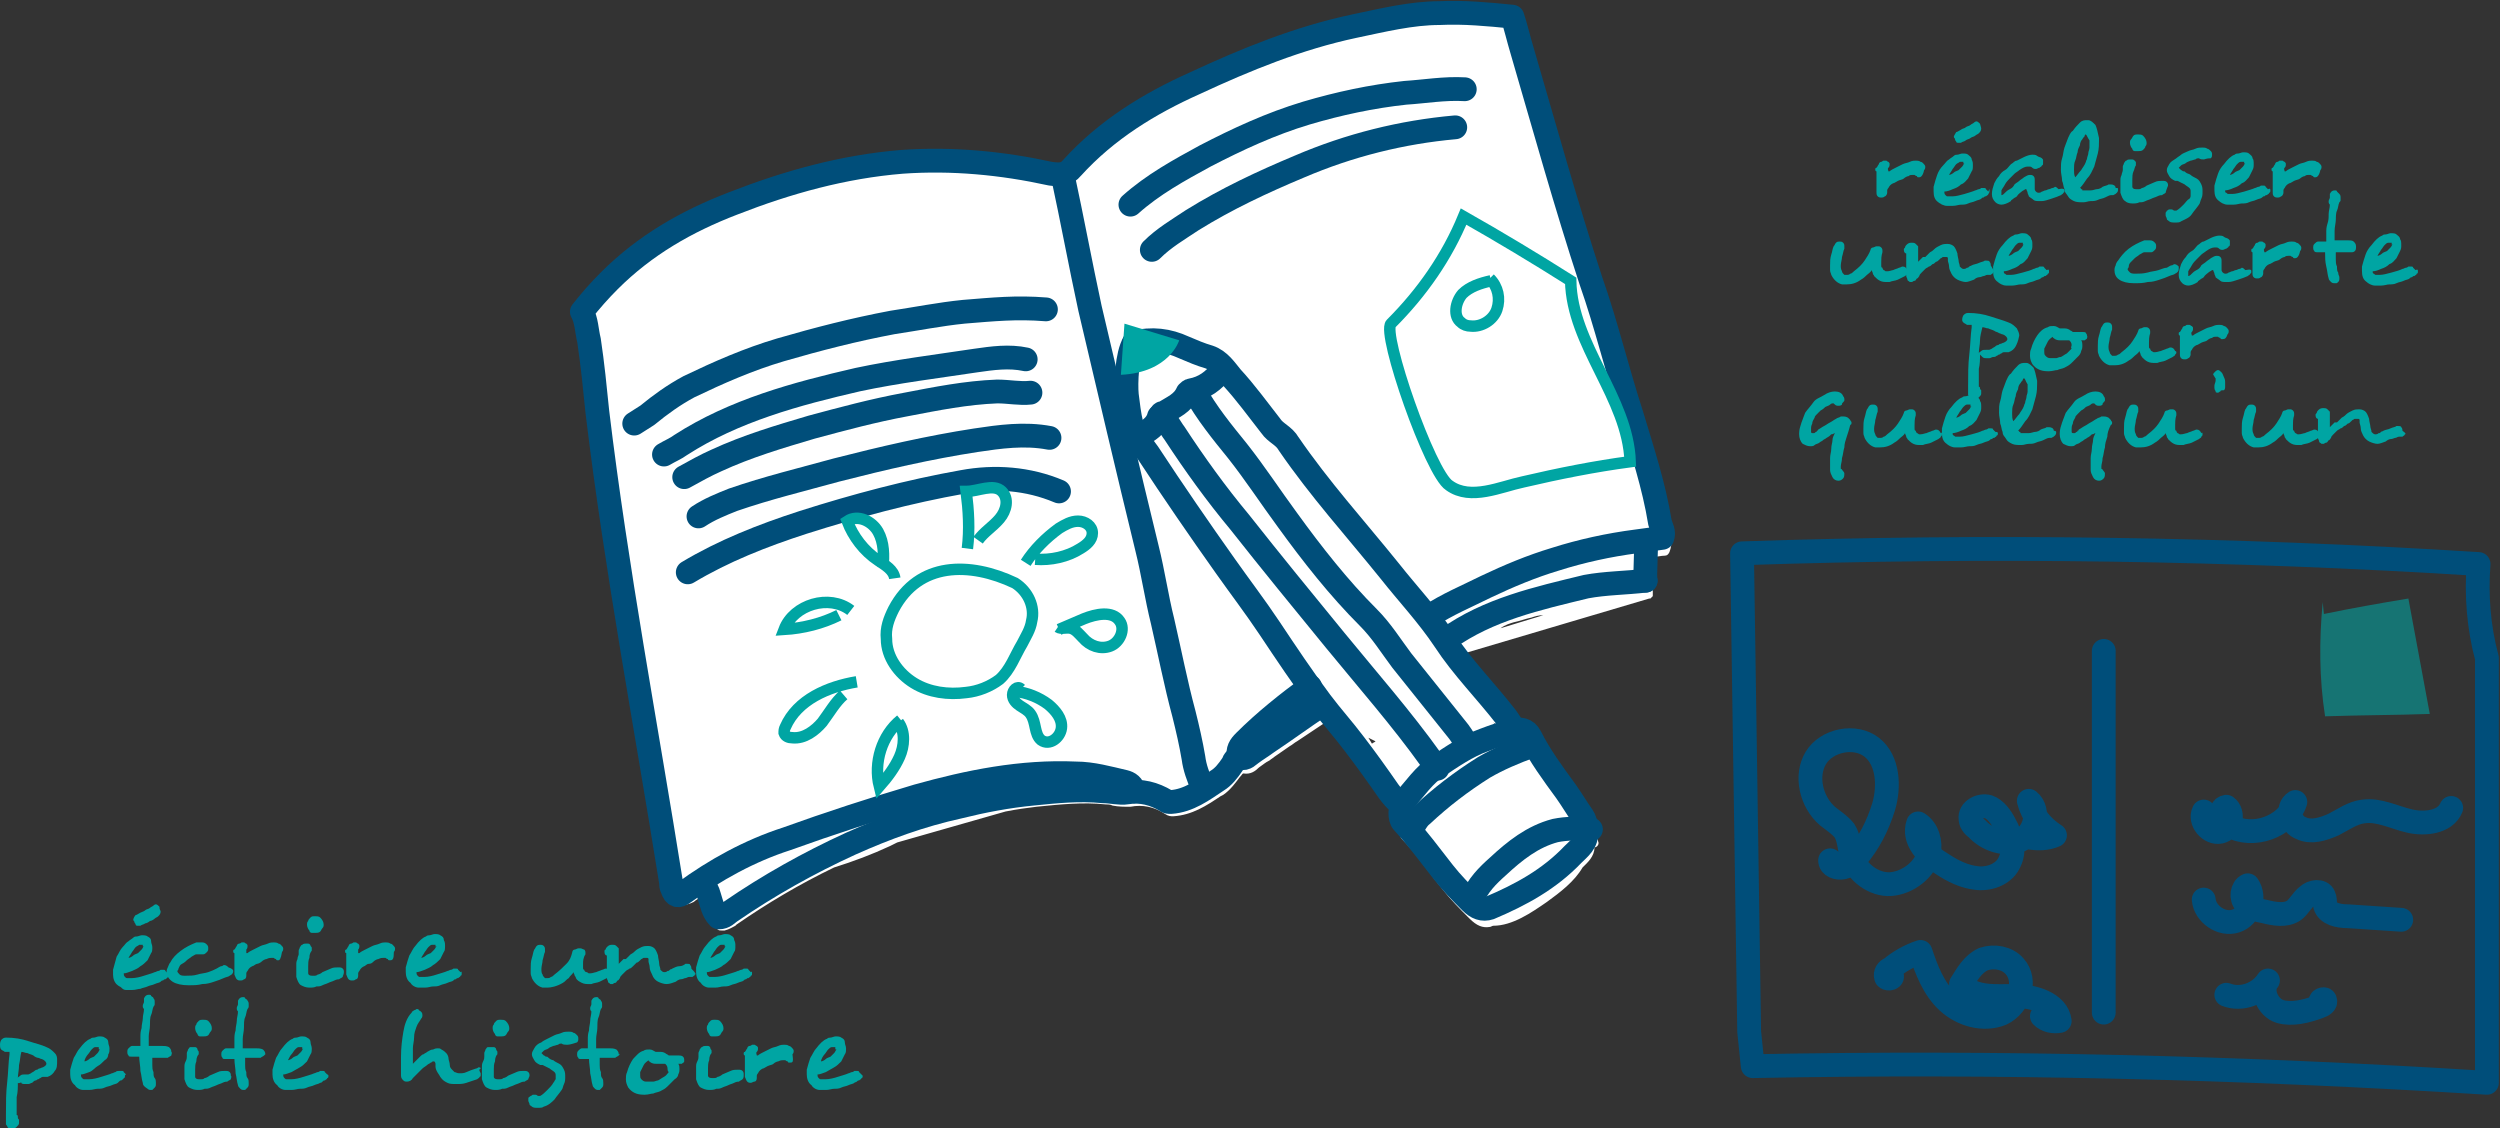 <svg xmlns="http://www.w3.org/2000/svg" xmlns:xlink="http://www.w3.org/1999/xlink" id="Calque_1" x="0px" y="0px" viewBox="0 0 210.1 94.8" style="enable-background:new 0 0 210.1 94.8;" xml:space="preserve">
<rect x="0" y="0" width="210.1" height="94.8" fill="#333333" stroke="none"/>
<style type="text/css">
	.st0{fill:#00A5A3;}
	.st1{fill:none;stroke:#004E7A;stroke-width:2;stroke-linecap:round;stroke-linejoin:round;stroke-miterlimit:10;}
	.st2{opacity:0.57;fill:#00A5A3;}
	.st3{fill:#FFFFFF;}
	.st4{fill:none;stroke:#00A5A3;stroke-width:0.962;stroke-miterlimit:10;}
</style>
<g>
	<g>
		<g>
			<path class="st0" d="M161.3,14.9c0,0-0.1,0-0.1,0c0,0-0.1,0-0.1-0.1h0c-0.1,0-0.2-0.1-0.2-0.1c0,0,0,0-0.1,0c0,0,0,0-0.1,0     c-0.1,0-0.2,0-0.3,0.1c-0.1,0-0.3,0.1-0.4,0.2c-0.1,0.1-0.3,0.1-0.5,0.2c-0.2,0.1-0.3,0.2-0.4,0.2c-0.2,0.1-0.3,0.2-0.4,0.4     c-0.1,0.1-0.1,0.2-0.1,0.2c0,0.1,0,0.2,0,0.2v0c0,0.1-0.1,0.3-0.2,0.3c-0.1,0.1-0.2,0.1-0.3,0.1s-0.2,0-0.3-0.1s-0.1-0.2-0.1-0.4     c0-0.1,0-0.1,0-0.2c0-0.1,0-0.2,0-0.2v-0.5c0-0.2,0-0.3,0-0.4c0-0.1,0-0.3,0-0.4c-0.1,0-0.1-0.1-0.1-0.2c0,0,0-0.1,0.1-0.1     c0.1-0.1,0.1-0.2,0.2-0.3v0c0-0.1,0.1-0.2,0.2-0.2c0.1,0,0.1-0.1,0.2-0.1c0,0,0,0,0.1,0c0,0,0.1,0,0.1,0c0.1,0,0.1,0.1,0.2,0.1     c0.1,0.1,0.1,0.1,0.1,0.2c0,0,0,0,0,0c0,0,0,0,0,0c0,0.1,0,0.2-0.1,0.3s0,0.2,0,0.3c0,0,0,0,0,0s0,0,0,0s0,0,0.1,0     c0.1-0.1,0.3-0.2,0.5-0.3c0.2-0.1,0.4-0.2,0.6-0.3c0.2-0.1,0.4-0.1,0.6-0.2c0.2-0.1,0.4-0.1,0.5-0.1h0c0.1,0,0.3,0,0.4,0.1     c0.1,0,0.2,0.1,0.2,0.1c0.1,0.1,0.2,0.2,0.2,0.3c0,0.1,0,0.2-0.1,0.3h0C161.6,14.8,161.4,14.9,161.3,14.9z"></path>
			<path class="st0" d="M167.2,16c0,0.1,0,0.2-0.1,0.3c0,0.1-0.1,0.1-0.2,0.2h0c-0.1,0-0.1,0-0.2,0.1c-0.1,0-0.1,0-0.2,0.1     c-0.1,0.1-0.3,0.1-0.5,0.2c-0.2,0.1-0.4,0.1-0.6,0.2c-0.2,0.1-0.4,0.1-0.6,0.1c-0.2,0-0.4,0.1-0.7,0.1c-0.2,0-0.4,0-0.5,0     c-0.2,0-0.3-0.1-0.4-0.1c-0.1-0.1-0.2-0.1-0.3-0.2c-0.3-0.2-0.4-0.5-0.4-0.9c0-0.1,0-0.1,0-0.2c0-0.1,0-0.1,0-0.2     c0.1-0.4,0.2-0.7,0.3-1s0.3-0.6,0.5-0.8c0.2-0.2,0.3-0.4,0.5-0.5c0.1-0.1,0.3-0.2,0.4-0.3h0c0.1-0.1,0.2-0.1,0.3-0.1     c0.1,0,0.3-0.1,0.4-0.1c0.2,0,0.4,0,0.5,0.1c0.1,0.1,0.3,0.2,0.3,0.4c0.1,0.2,0.1,0.3,0.1,0.5c0,0.2,0,0.4-0.1,0.5     c-0.1,0.2-0.2,0.4-0.3,0.6c-0.2,0.2-0.3,0.4-0.6,0.5c-0.2,0.2-0.4,0.3-0.7,0.4c-0.2,0.1-0.5,0.2-0.7,0.2c0,0.1,0,0.2,0.1,0.3     c0.1,0.1,0.1,0.1,0.2,0.1c0.1,0,0.1,0,0.2,0c0.1,0,0.1,0,0.2,0c0.3,0,0.6-0.1,1-0.2c0.3-0.1,0.7-0.2,0.9-0.3     c0.1,0,0.2-0.1,0.3-0.1c0.1,0,0.2-0.1,0.2-0.1c0,0,0,0,0.1,0s0,0,0.1,0c0.1,0,0.2,0,0.2,0.1c0.1,0.1,0.1,0.1,0.2,0.2v0     C167.2,15.8,167.2,15.9,167.2,16z M165,13.7C165,13.6,165,13.6,165,13.7c0-0.1,0-0.1,0-0.1c0,0,0,0-0.1,0c0,0-0.1,0-0.1,0     s-0.1,0-0.1,0h0c-0.1,0.1-0.2,0.1-0.3,0.2c-0.1,0.1-0.2,0.3-0.3,0.4c-0.1,0.2-0.2,0.3-0.3,0.5c0.1,0,0.3-0.1,0.4-0.2     c0.1-0.1,0.2-0.1,0.4-0.2c0.1-0.1,0.2-0.2,0.3-0.3c0.1-0.1,0.1-0.2,0.2-0.3v0C165,13.8,165,13.7,165,13.7z M166.5,10.8     C166.5,10.9,166.5,10.9,166.5,10.8c0,0.2-0.1,0.3-0.2,0.4c-0.1,0.1-0.2,0.1-0.3,0.2c-0.1,0.1-0.3,0.1-0.4,0.2     c-0.1,0.1-0.3,0.1-0.4,0.2c-0.1,0.1-0.3,0.1-0.4,0.2c0,0-0.1,0-0.1,0c0,0-0.1,0-0.1,0c-0.1,0-0.2,0-0.2-0.1c0,0-0.1-0.1-0.1-0.2     c0-0.1-0.1-0.1-0.1-0.2c0-0.1,0.1-0.2,0.2-0.4c0.1,0,0.2-0.1,0.4-0.2c0.1-0.1,0.3-0.1,0.4-0.2c0.1-0.1,0.3-0.1,0.4-0.2     c0.1-0.1,0.2-0.1,0.3-0.2c0,0,0.1-0.1,0.2-0.1c0.1,0,0.2,0.1,0.3,0.2v0C166.5,10.7,166.5,10.8,166.5,10.8z"></path>
			<path class="st0" d="M173.5,16c0,0.1,0,0.2-0.1,0.2c0,0.1-0.1,0.1-0.2,0.2c-0.2,0.1-0.5,0.2-0.8,0.3s-0.6,0.2-0.8,0.2     c0,0-0.1,0-0.1,0c0,0-0.1,0-0.1,0c-0.2,0-0.4,0-0.5-0.1c-0.1-0.1-0.3-0.2-0.4-0.3v0c0-0.1-0.1-0.2-0.1-0.3c0-0.1-0.1-0.2-0.1-0.3     c0,0,0,0-0.1,0c-0.1,0.1-0.2,0.1-0.3,0.2s-0.3,0.2-0.4,0.4c-0.1,0.1-0.2,0.1-0.3,0.2s-0.2,0.1-0.2,0.2c-0.3,0.2-0.6,0.3-0.8,0.3     c-0.2,0-0.4-0.1-0.5-0.2c-0.2-0.2-0.3-0.4-0.3-0.7c0-0.3,0.1-0.6,0.2-0.9c0.1-0.2,0.2-0.4,0.4-0.6c0.1-0.2,0.3-0.4,0.5-0.5     s0.3-0.3,0.5-0.5c0.2-0.1,0.3-0.3,0.5-0.3c0.2-0.1,0.4-0.2,0.6-0.3s0.5-0.2,0.7-0.2c0.1,0,0.3,0,0.4,0.1c0.1,0.1,0.3,0.1,0.4,0.2     c0.1,0.1,0.1,0.1,0.1,0.2s0,0.1,0,0.2c0,0.1,0,0.2-0.1,0.2c0,0.1-0.1,0.1-0.2,0.2c-0.1,0-0.2,0.1-0.3,0.1c-0.1,0-0.2,0-0.3-0.1     c0,0-0.1-0.1-0.2-0.1c-0.1,0-0.1,0-0.2,0c-0.2,0-0.4,0.1-0.7,0.3c-0.1,0.1-0.3,0.2-0.4,0.3c-0.1,0.1-0.3,0.3-0.4,0.4     s-0.3,0.3-0.4,0.5s-0.2,0.3-0.3,0.5c0,0,0,0.1,0,0.1c0,0.1,0,0.1,0,0.2s0,0.1,0,0.1c0,0,0,0,0,0c0,0,0.1,0,0.2-0.1l0.1-0.1     c0.1-0.1,0.2-0.2,0.4-0.3s0.3-0.2,0.4-0.4c0.1-0.1,0.3-0.2,0.4-0.3c0.1-0.1,0.3-0.2,0.4-0.3v0c0.2-0.1,0.3-0.2,0.5-0.2     c0.1,0,0.2,0,0.3,0.1c0.1,0.1,0.1,0.2,0.1,0.4v0.2c0,0.1,0,0.2,0,0.3c0,0.1,0,0.1,0,0.2c0,0.1,0.1,0.2,0.1,0.2     c0,0,0.1,0.1,0.2,0.1h0c0.1,0,0.2,0,0.3-0.1c0.1,0,0.2-0.1,0.3-0.1c0.1,0,0.2-0.1,0.3-0.1s0.2-0.1,0.3-0.1c0.1,0,0.2-0.1,0.2-0.1     c0.1,0,0.2,0.1,0.3,0.2v0C173.4,15.8,173.5,15.9,173.5,16z"></path>
			<path class="st0" d="M178,15.9c0,0.1,0,0.2-0.1,0.3c-0.1,0.1-0.1,0.1-0.3,0.2c0,0-0.1,0-0.1,0c0,0-0.1,0-0.1,0v0     c-0.1,0-0.3,0.1-0.5,0.2c-0.2,0.1-0.4,0.1-0.6,0.2c-0.2,0.1-0.4,0.1-0.6,0.1c-0.2,0-0.4,0.1-0.6,0.1c-0.3,0-0.6,0-0.8-0.1     c-0.2-0.1-0.4-0.2-0.5-0.4c-0.1-0.2-0.3-0.3-0.3-0.6c-0.1-0.2-0.1-0.5-0.2-0.7c0-0.3-0.1-0.6-0.1-0.9v-0.1c0-0.3,0-0.6,0.1-0.9     c0.1-0.3,0.1-0.6,0.2-0.9c0.1-0.3,0.2-0.5,0.3-0.8c0.1-0.2,0.2-0.5,0.4-0.6c0.2-0.3,0.4-0.5,0.6-0.7s0.4-0.2,0.6-0.2     c0,0,0.1,0,0.1,0l0,0c0.2,0,0.4,0.2,0.6,0.4c0.1,0.2,0.2,0.6,0.3,1.1c0,0,0,0.1,0,0.1c0,0,0,0.1,0,0.1c0,0.3,0,0.7-0.1,1.1     s-0.2,0.7-0.3,1.1c-0.2,0.4-0.3,0.7-0.6,1c-0.2,0.3-0.4,0.6-0.6,0.8c0,0,0.1,0,0.1,0.1c0.1,0,0.1,0,0.1,0.1c0,0,0.1,0,0.1,0     s0.1,0,0.1,0c0.1,0,0.3,0,0.5,0s0.4-0.1,0.5-0.1c0.2,0,0.4-0.1,0.5-0.2c0.2-0.1,0.4-0.1,0.5-0.2h0c0.1,0,0.1,0,0.2,0     c0.2,0,0.4,0.1,0.4,0.3v0C178,15.8,178,15.8,178,15.9z M175.3,11.3c0,0-0.1,0-0.1,0.1s-0.1,0.1-0.2,0.3c-0.1,0.1-0.2,0.3-0.2,0.5     c-0.1,0.2-0.2,0.4-0.2,0.6c-0.1,0.2-0.1,0.5-0.2,0.7s-0.1,0.5-0.1,0.7v0.1c0,0.2,0,0.4,0.1,0.6c0.2-0.2,0.3-0.4,0.5-0.6     c0.1-0.2,0.3-0.4,0.4-0.7c0-0.1,0.1-0.2,0.1-0.3s0.1-0.3,0.1-0.4c0-0.2,0.1-0.3,0.1-0.5c0-0.2,0-0.3,0-0.5v-0.1     C175.4,11.5,175.4,11.4,175.3,11.3z"></path>
			<path class="st0" d="M182,16.2c-0.1,0.1-0.2,0.1-0.3,0.2c-0.1,0-0.2,0-0.4,0.1c-0.2,0.1-0.3,0.1-0.5,0.2     c-0.2,0.1-0.3,0.1-0.5,0.2c-0.2,0.1-0.3,0.1-0.5,0.1c-0.2,0.1-0.4,0.1-0.6,0.1c-0.3,0-0.5-0.1-0.6-0.2c-0.2-0.1-0.3-0.4-0.4-0.7     c0-0.1,0-0.2,0-0.3c0-0.1,0-0.2,0-0.3c0-0.1,0-0.1,0-0.2c0-0.1,0-0.1,0-0.2c0-0.2,0-0.3,0.1-0.5c0-0.1,0.1-0.3,0.1-0.4     c0,0,0-0.1,0-0.1c0,0,0,0,0-0.1c0,0,0,0,0-0.1c0-0.1,0.1-0.2,0.1-0.3c0.1-0.1,0.1-0.2,0.2-0.2c0.1-0.1,0.2-0.1,0.3-0.1     c0.1,0,0.1,0,0.2,0c0.1,0,0.2,0.1,0.2,0.1c0.1,0.1,0.1,0.1,0.1,0.2c0,0.1,0,0.1,0,0.2c-0.1,0.1-0.1,0.3-0.2,0.5     c-0.1,0.2-0.1,0.5-0.1,0.7v0.2c0,0.2,0,0.3,0,0.4c0,0.1,0.1,0.2,0.3,0.2c0,0,0.1,0,0.1,0s0.1,0,0.1,0c0.1,0,0.2,0,0.3-0.1     c0.1,0,0.3-0.1,0.4-0.2c0.2-0.1,0.5-0.2,0.7-0.3c0.2-0.1,0.4-0.1,0.6-0.1h0c0.2,0,0.3,0,0.4,0.1c0.1,0.1,0.1,0.2,0.1,0.3v0     C182,16.1,182,16.2,182,16.2z M180.4,12c0,0.1,0,0.2-0.1,0.3c0,0.1-0.1,0.2-0.2,0.3c-0.1,0.1-0.3,0.1-0.4,0.1c-0.1,0-0.2,0-0.3,0     c-0.1,0-0.2-0.1-0.2-0.2c-0.1-0.1-0.2-0.3-0.2-0.5c0-0.1,0-0.2,0.1-0.3s0.1-0.2,0.2-0.3c0.1-0.1,0.2-0.1,0.4-0.1     c0.1,0,0.3,0,0.4,0.1h0C180.3,11.6,180.4,11.8,180.4,12z"></path>
			<path class="st0" d="M185.2,13.4c-0.1,0-0.3,0-0.4-0.1c-0.1,0-0.2,0-0.3,0.1c-0.1,0-0.3,0.1-0.4,0.1c-0.2,0.1-0.3,0.1-0.4,0.2     c-0.1,0.1-0.3,0.1-0.4,0.2c-0.1,0.1-0.2,0.2-0.2,0.2c0,0,0.1,0.1,0.2,0.2c0.1,0,0.1,0.1,0.2,0.1c0.1,0,0.1,0,0.2,0.1     c0.1,0.1,0.3,0.1,0.4,0.2c0.1,0.1,0.3,0.2,0.5,0.3c0.2,0.1,0.3,0.3,0.4,0.5c0.1,0.2,0.1,0.4,0.1,0.6c0,0.2,0,0.4-0.1,0.6     c-0.1,0.2-0.1,0.4-0.2,0.5c-0.2,0.3-0.4,0.5-0.6,0.8s-0.5,0.4-0.9,0.6c-0.1,0.1-0.3,0.1-0.5,0.1c-0.2,0-0.4,0-0.5-0.1     c-0.1-0.1-0.2-0.1-0.2-0.2c0-0.1-0.1-0.2-0.1-0.3c0,0,0-0.1,0-0.1c0,0,0-0.1,0-0.1c0-0.1,0.1-0.1,0.1-0.2c0.1,0,0.1-0.1,0.2-0.1     c0.1,0,0.1,0,0.2,0c0,0,0.1,0,0.2,0.1c0,0,0.1,0,0.1,0c0.1,0,0.1,0,0.1,0c0.2-0.1,0.4-0.3,0.6-0.5s0.3-0.4,0.5-0.5     c0.1-0.1,0.1-0.2,0.1-0.3c0-0.1,0-0.2,0-0.3v0c0-0.1,0-0.2-0.1-0.3c-0.1-0.1-0.3-0.2-0.4-0.3c-0.2-0.1-0.4-0.2-0.6-0.3     c0,0,0,0-0.1,0c0,0,0,0-0.1,0c-0.2-0.1-0.4-0.2-0.5-0.4c-0.1-0.2-0.2-0.3-0.2-0.5c0-0.2,0.1-0.3,0.2-0.5s0.3-0.3,0.6-0.5h0     c0.1-0.1,0.3-0.2,0.4-0.3s0.4-0.2,0.6-0.3c0.2-0.1,0.4-0.1,0.6-0.2c0.2-0.1,0.4-0.1,0.6-0.1h0c0.1,0,0.3,0,0.4,0.1     c0.1,0,0.2,0.1,0.3,0.2v0c0.1,0.1,0.1,0.2,0.1,0.3c0,0.1,0,0.2-0.1,0.3C185.4,13.3,185.3,13.4,185.2,13.4z"></path>
			<path class="st0" d="M190.8,16c0,0.1,0,0.2-0.1,0.2c0,0.1-0.1,0.1-0.2,0.2h0c-0.1,0-0.1,0-0.2,0.1c-0.1,0-0.1,0-0.2,0.1     c-0.1,0.1-0.3,0.1-0.5,0.2s-0.4,0.1-0.6,0.2c-0.2,0.1-0.4,0.1-0.6,0.1c-0.2,0-0.4,0.1-0.7,0.1c-0.2,0-0.4,0-0.5,0     c-0.3,0-0.6-0.2-0.7-0.3c-0.3-0.2-0.4-0.5-0.4-0.9c0-0.1,0-0.1,0-0.2c0-0.1,0-0.1,0-0.2c0.1-0.4,0.2-0.7,0.3-1s0.3-0.6,0.5-0.8     c0.3-0.4,0.6-0.7,0.9-0.8h0c0.1-0.1,0.2-0.1,0.3-0.1c0.1,0,0.3-0.1,0.4-0.1c0.2,0,0.4,0,0.5,0.1c0.1,0.1,0.3,0.2,0.3,0.4     c0.1,0.1,0.1,0.3,0.1,0.5c0,0.2,0,0.3-0.1,0.5c-0.1,0.2-0.2,0.4-0.3,0.6c-0.2,0.2-0.3,0.4-0.6,0.5c-0.2,0.2-0.4,0.3-0.7,0.4     c-0.2,0.1-0.5,0.2-0.7,0.2c0,0.1,0,0.2,0.1,0.2c0.1,0.1,0.1,0.1,0.2,0.1c0.1,0,0.2,0,0.3,0c0.3,0,0.6-0.1,1-0.2     c0.3-0.1,0.7-0.2,0.9-0.3c0.1,0,0.2-0.1,0.3-0.1c0.1,0,0.2-0.1,0.2-0.1c0,0,0,0,0.1,0s0,0,0.1,0c0.1,0,0.2,0,0.2,0.1     c0.1,0.1,0.1,0.1,0.2,0.2v0C190.8,15.8,190.8,15.9,190.8,16z M188.6,13.7C188.6,13.7,188.6,13.7,188.6,13.7c0-0.1,0-0.1,0-0.1     c0,0,0,0-0.1,0c0,0-0.1,0-0.1,0s-0.1,0-0.1,0h0c-0.1,0-0.2,0.1-0.3,0.2c-0.1,0.1-0.2,0.3-0.3,0.4c-0.1,0.2-0.2,0.3-0.3,0.5     c0.1,0,0.3-0.1,0.4-0.2s0.2-0.1,0.4-0.2c0.1-0.1,0.2-0.2,0.3-0.3s0.1-0.2,0.2-0.3v0C188.6,13.8,188.6,13.7,188.6,13.7z"></path>
			<path class="st0" d="M194.6,14.9c0,0-0.1,0-0.1,0c0,0-0.1,0-0.1-0.1h0c-0.1,0-0.2-0.1-0.2-0.1c0,0,0,0-0.1,0c0,0,0,0-0.1,0     c-0.1,0-0.2,0-0.3,0.1c-0.1,0-0.3,0.1-0.4,0.2c-0.1,0.1-0.3,0.1-0.5,0.2c-0.2,0.1-0.3,0.2-0.4,0.2c-0.2,0.1-0.3,0.2-0.4,0.4     c-0.1,0.1-0.1,0.2-0.1,0.2c0,0.1,0,0.2,0,0.2v0c0,0.1-0.1,0.3-0.2,0.3c-0.1,0.1-0.2,0.1-0.3,0.1s-0.2,0-0.3-0.1s-0.1-0.2-0.1-0.4     c0-0.1,0-0.1,0-0.2c0-0.1,0-0.2,0-0.2v-0.5c0-0.2,0-0.3,0-0.4c0-0.1,0-0.3,0-0.4c-0.1,0-0.1-0.1-0.1-0.2c0,0,0-0.1,0.1-0.1     c0.1-0.1,0.1-0.2,0.2-0.3v0c0-0.1,0.1-0.2,0.2-0.2c0.1,0,0.1-0.1,0.2-0.1c0,0,0,0,0.1,0c0,0,0.1,0,0.1,0c0.1,0,0.1,0.1,0.2,0.1     c0.1,0.1,0.1,0.1,0.1,0.2c0,0,0,0,0,0c0,0,0,0,0,0c0,0.1,0,0.2-0.1,0.3s0,0.2,0,0.3c0,0,0,0,0,0s0,0,0,0s0,0,0.1,0     c0.1-0.1,0.3-0.2,0.5-0.3c0.2-0.1,0.4-0.2,0.6-0.3c0.2-0.1,0.4-0.1,0.6-0.2c0.2-0.1,0.4-0.1,0.5-0.1h0c0.1,0,0.3,0,0.4,0.1     c0.1,0,0.2,0.1,0.2,0.1c0.1,0.1,0.2,0.2,0.2,0.3c0,0.1,0,0.2-0.1,0.3h0C194.9,14.8,194.7,14.9,194.6,14.9z"></path>
			<path class="st0" d="M160.4,22.8c0,0.1,0,0.1-0.1,0.2c0,0.1-0.1,0.1-0.2,0.2c-0.2,0.1-0.4,0.2-0.6,0.3c-0.2,0.1-0.5,0.1-0.7,0.2     c0,0-0.1,0-0.1,0c0,0-0.1,0-0.1,0c-0.2,0-0.4,0-0.6-0.1c-0.2-0.1-0.3-0.2-0.5-0.4c0-0.1-0.1-0.1-0.1-0.2c0-0.1-0.1-0.2-0.1-0.3     c-0.1,0.2-0.3,0.3-0.4,0.4s-0.3,0.3-0.5,0.4c-0.4,0.3-0.8,0.4-1.2,0.4c-0.1,0-0.3,0-0.4,0h0c-0.4-0.1-0.7-0.4-0.9-0.8     c0-0.1-0.1-0.2-0.1-0.4c0-0.1,0-0.3,0-0.4c0-0.3,0-0.6,0.1-0.9c0.1-0.3,0.1-0.5,0.2-0.7c0.1-0.1,0.1-0.2,0.2-0.3     c0.1-0.1,0.2-0.1,0.3-0.1c0.1,0,0.2,0,0.3,0.1c0.1,0.1,0.1,0.2,0.1,0.3c0,0,0,0.1,0,0.1c0,0,0,0,0,0.1l0,0     c-0.1,0.2-0.1,0.4-0.2,0.7c0,0.2-0.1,0.5-0.1,0.7c0,0.2,0,0.3,0.1,0.5c0,0.1,0.1,0.2,0.2,0.3c0.1,0,0.1,0,0.2,0     c0.1,0,0.2,0,0.3-0.1c0.1,0,0.2-0.1,0.3-0.2c0.4-0.3,0.7-0.6,0.9-0.9c0.2-0.3,0.4-0.6,0.5-0.9c0-0.1,0.1-0.2,0.2-0.2     c0.1,0,0.2-0.1,0.3-0.1c0,0,0,0,0.1,0s0,0,0.1,0l0,0c0.1,0,0.2,0.1,0.2,0.1c0.1,0.1,0.1,0.2,0.1,0.3c0,0,0,0,0,0s0,0,0,0.1v0     c-0.1,0.3-0.1,0.6-0.1,0.8c0,0.1,0,0.2,0,0.3c0,0.1,0,0.2,0.1,0.2v0c0,0.1,0.1,0.2,0.1,0.2c0.1,0,0.1,0.1,0.2,0.1c0,0,0,0,0,0     c0,0,0,0,0.1,0c0.2,0,0.4-0.1,0.5-0.1c0.2-0.1,0.3-0.1,0.5-0.2c0.1,0,0.2-0.1,0.3-0.1c0.2,0,0.3,0.1,0.4,0.3     C160.4,22.7,160.4,22.8,160.4,22.8z"></path>
			<path class="st0" d="M167.5,22.9c0,0.1-0.1,0.1-0.2,0.2c0,0-0.1,0-0.1,0s-0.1,0-0.1,0H167c-0.1,0-0.2,0.1-0.3,0.1h0     c-0.1,0-0.2,0.1-0.4,0.1c-0.1,0-0.3,0.1-0.4,0.2c-0.3,0.1-0.5,0.2-0.7,0.2c-0.2,0-0.5-0.1-0.7-0.2c-0.2-0.1-0.4-0.3-0.5-0.5     c-0.1-0.2-0.2-0.4-0.2-0.6c0-0.2-0.1-0.4-0.1-0.5v0c0,0,0-0.1,0-0.1s0,0,0-0.1c0,0,0-0.1-0.1-0.1c0,0,0,0-0.1,0     c-0.1,0-0.1,0-0.2,0c-0.1,0-0.1,0.1-0.2,0.1h0c0,0,0,0-0.1,0.1s-0.2,0.2-0.3,0.2v0c-0.1,0.1-0.2,0.2-0.3,0.2     c-0.1,0.1-0.2,0.2-0.3,0.2c-0.1,0.1-0.2,0.1-0.3,0.2c-0.1,0.1-0.2,0.2-0.3,0.3c-0.1,0.1-0.2,0.2-0.2,0.3     c-0.1,0.1-0.1,0.2-0.2,0.2c-0.1,0.1-0.1,0.2-0.2,0.2c-0.1,0-0.2,0.1-0.2,0.1c0,0-0.1,0-0.1,0s-0.1,0-0.1,0     c-0.1-0.1-0.2-0.1-0.2-0.2c0-0.1-0.1-0.2-0.1-0.3v-1.1c0-0.1,0-0.2,0-0.3c0-0.1,0-0.2,0-0.2v-0.3c-0.1,0-0.2-0.1-0.2-0.3     c0-0.1,0-0.1,0.1-0.2c0-0.1,0.1-0.2,0.1-0.2c0.1-0.1,0.2-0.2,0.4-0.2h0.1c0.1,0,0.2,0,0.3,0.1s0.1,0.1,0.2,0.2c0,0,0,0,0,0.1     c0,0,0,0,0,0.1c0,0.1,0,0.2,0,0.3c0,0.1,0,0.2,0,0.3v0.5c0.1-0.1,0.1-0.1,0.2-0.2c0.1-0.1,0.1-0.1,0.2-0.2c0,0,0,0,0.1,0     s0,0,0.1,0c0.1-0.1,0.3-0.3,0.4-0.4c0.2-0.1,0.3-0.2,0.4-0.3c0.1-0.1,0.3-0.2,0.5-0.3c0.2-0.1,0.4-0.1,0.5-0.1h0.1     c0.2,0,0.4,0.1,0.5,0.2s0.2,0.3,0.3,0.6c0,0.2,0.1,0.5,0.1,0.6c0,0.2,0.1,0.3,0.1,0.5c0.1,0.1,0.2,0.2,0.3,0.2     c0.1,0,0.2,0,0.3-0.1c0.1,0,0.1,0,0.2-0.1s0.1,0,0.2-0.1h0c0.2-0.1,0.4-0.1,0.6-0.2c0.2-0.1,0.4-0.1,0.5-0.2c0,0,0.1,0,0.1,0     c0.1,0,0.3,0,0.3,0.1c0.1,0.1,0.1,0.2,0.1,0.3v0C167.6,22.8,167.6,22.8,167.5,22.9z"></path>
			<path class="st0" d="M172.2,22.8c0,0.1,0,0.2-0.1,0.2c0,0.1-0.1,0.1-0.2,0.2h0c-0.1,0-0.1,0-0.2,0.1c-0.1,0-0.1,0-0.2,0.1     c-0.1,0.1-0.3,0.1-0.5,0.2s-0.4,0.1-0.6,0.2c-0.2,0.1-0.4,0.1-0.6,0.1c-0.2,0-0.4,0.1-0.7,0.1c-0.2,0-0.4,0-0.5,0     c-0.3,0-0.6-0.2-0.7-0.3c-0.3-0.2-0.4-0.5-0.4-0.9c0-0.1,0-0.1,0-0.2c0-0.1,0-0.1,0-0.2c0.1-0.4,0.2-0.7,0.3-1s0.3-0.6,0.5-0.8     c0.3-0.4,0.6-0.7,0.9-0.8h0c0.1-0.1,0.2-0.1,0.3-0.1c0.1,0,0.3-0.1,0.4-0.1c0.2,0,0.4,0,0.5,0.1c0.1,0.1,0.3,0.2,0.3,0.4     c0.1,0.1,0.1,0.3,0.1,0.5c0,0.2,0,0.3-0.1,0.5c-0.1,0.2-0.2,0.4-0.3,0.6c-0.2,0.2-0.3,0.4-0.6,0.5c-0.2,0.2-0.4,0.3-0.7,0.4     c-0.2,0.1-0.5,0.2-0.7,0.2c0,0.1,0,0.2,0.1,0.2c0.1,0.1,0.1,0.1,0.2,0.1c0.1,0,0.2,0,0.3,0c0.3,0,0.6-0.1,1-0.2s0.7-0.2,0.9-0.3     c0.1,0,0.2-0.1,0.3-0.1c0.1,0,0.2-0.1,0.2-0.1c0,0,0,0,0.1,0s0,0,0.1,0c0.1,0,0.2,0,0.2,0.1c0.1,0.1,0.1,0.1,0.2,0.2v0     C172.2,22.6,172.2,22.7,172.2,22.8z M170,20.5C170,20.5,170,20.5,170,20.5c0-0.1,0-0.1,0-0.1c0,0,0,0-0.1,0c0,0-0.1,0-0.1,0     s-0.1,0-0.1,0h0c-0.1,0-0.2,0.1-0.3,0.2c-0.1,0.1-0.2,0.3-0.3,0.4c-0.1,0.2-0.2,0.3-0.3,0.5c0.1,0,0.3-0.1,0.4-0.2     s0.2-0.1,0.4-0.2c0.1-0.1,0.2-0.2,0.3-0.3s0.1-0.2,0.2-0.3v0C170,20.6,170,20.6,170,20.5z"></path>
			<path class="st0" d="M183.1,22.6c0,0.2-0.1,0.3-0.3,0.4c-0.1,0.1-0.3,0.1-0.5,0.2c-0.2,0.1-0.5,0.2-0.8,0.3s-0.6,0.2-1,0.2     c-0.4,0.1-0.7,0.1-1.1,0.1h-0.1c-0.5,0-0.9-0.1-1.2-0.3c-0.3-0.2-0.4-0.5-0.4-0.8c0-0.1,0-0.2,0.1-0.4c0-0.1,0.1-0.3,0.2-0.4     c0.2-0.3,0.5-0.7,0.9-1c0.4-0.3,0.8-0.5,1.3-0.7c0.1,0,0.2,0,0.3,0c0,0,0.1,0,0.1,0s0.1,0,0.1,0c0.2,0,0.3,0.1,0.4,0.2     c0.1,0.1,0.1,0.2,0.1,0.3c0,0.1,0,0.2-0.1,0.3c-0.1,0.1-0.2,0.2-0.3,0.2c0,0-0.1,0-0.1,0s-0.1,0-0.1,0c-0.1,0-0.1,0-0.2,0     s-0.1,0-0.2,0c-0.1,0-0.2,0.1-0.4,0.2c-0.1,0.1-0.3,0.2-0.4,0.3c-0.1,0.1-0.2,0.2-0.3,0.3s-0.2,0.2-0.2,0.4     c0,0.1-0.1,0.2-0.1,0.2c0,0.1,0.1,0.2,0.2,0.3c0.1,0.1,0.3,0.1,0.5,0.1c0.3,0,0.6,0,1-0.1c0.3-0.1,0.6-0.1,0.9-0.2     c0.3-0.1,0.5-0.2,0.7-0.2c0.2-0.1,0.3-0.2,0.4-0.2c0.1,0,0.2-0.1,0.2-0.1c0.2,0,0.3,0.1,0.4,0.2h0     C183.1,22.4,183.1,22.5,183.1,22.6z"></path>
			<path class="st0" d="M189.2,22.8c0,0.1,0,0.2-0.1,0.2c0,0.1-0.1,0.1-0.2,0.2c-0.2,0.1-0.5,0.2-0.8,0.3s-0.6,0.2-0.8,0.2     c0,0-0.1,0-0.1,0c0,0-0.1,0-0.1,0c-0.2,0-0.4,0-0.5-0.1c-0.1-0.1-0.3-0.2-0.4-0.3v0c0-0.1-0.1-0.2-0.1-0.3c0-0.1-0.1-0.2-0.1-0.3     c0,0,0,0-0.1,0c-0.1,0.1-0.2,0.1-0.3,0.2s-0.3,0.2-0.4,0.4c-0.1,0.1-0.2,0.1-0.3,0.2s-0.2,0.1-0.2,0.2c-0.3,0.2-0.6,0.3-0.8,0.3     c-0.2,0-0.4-0.1-0.5-0.2c-0.2-0.2-0.3-0.4-0.3-0.7c0-0.3,0.1-0.6,0.2-0.9c0.1-0.2,0.2-0.4,0.4-0.6c0.1-0.2,0.3-0.4,0.5-0.5     s0.3-0.3,0.5-0.5c0.2-0.1,0.3-0.3,0.5-0.3c0.2-0.1,0.4-0.2,0.6-0.3s0.5-0.2,0.7-0.2c0.1,0,0.3,0,0.4,0.1c0.1,0.1,0.3,0.1,0.4,0.2     c0.1,0.1,0.1,0.1,0.1,0.2s0,0.1,0,0.2c0,0.1,0,0.2-0.1,0.2c0,0.1-0.1,0.1-0.2,0.2c-0.1,0-0.2,0.1-0.3,0.1c-0.1,0-0.2,0-0.3-0.1     c0,0-0.1-0.1-0.2-0.1c-0.1,0-0.1,0-0.2,0c-0.2,0-0.4,0.1-0.7,0.3c-0.1,0.1-0.3,0.2-0.4,0.3c-0.1,0.1-0.3,0.3-0.4,0.4     s-0.3,0.3-0.4,0.5s-0.2,0.3-0.3,0.5c0,0,0,0.1,0,0.1c0,0.1,0,0.1,0,0.2s0,0.1,0,0.1c0,0,0,0,0,0c0,0,0.1,0,0.2-0.1l0.1-0.1     c0.1-0.1,0.2-0.2,0.4-0.3s0.3-0.2,0.4-0.4c0.1-0.1,0.3-0.2,0.4-0.3c0.1-0.1,0.3-0.2,0.4-0.3v0c0.2-0.1,0.3-0.2,0.5-0.2     c0.1,0,0.2,0,0.3,0.1c0.1,0.1,0.1,0.2,0.1,0.4v0.2c0,0.1,0,0.2,0,0.3c0,0.1,0,0.1,0,0.2c0,0.1,0.1,0.2,0.1,0.2     c0,0,0.1,0.1,0.2,0.1h0c0.1,0,0.2,0,0.3-0.1c0.1,0,0.2-0.1,0.3-0.1c0.1,0,0.2-0.1,0.3-0.1s0.2-0.1,0.3-0.1c0.1,0,0.2-0.1,0.2-0.1     c0.1,0,0.2,0.1,0.3,0.2v0C189.2,22.6,189.2,22.7,189.2,22.8z"></path>
			<path class="st0" d="M192.9,21.7c0,0-0.1,0-0.1,0c0,0-0.1,0-0.1-0.1h0c-0.1,0-0.2-0.1-0.2-0.1c0,0,0,0-0.1,0c0,0,0,0-0.1,0     c-0.1,0-0.2,0-0.3,0.1c-0.1,0-0.3,0.1-0.4,0.2c-0.1,0.1-0.3,0.1-0.5,0.2c-0.2,0.1-0.3,0.2-0.4,0.2c-0.2,0.1-0.3,0.2-0.4,0.4     c-0.1,0.1-0.1,0.2-0.1,0.2c0,0.1,0,0.2,0,0.2v0c0,0.1-0.1,0.3-0.2,0.3c-0.1,0.1-0.2,0.1-0.3,0.1s-0.2,0-0.3-0.1s-0.1-0.2-0.1-0.4     c0-0.1,0-0.1,0-0.2c0-0.1,0-0.2,0-0.2v-0.5c0-0.2,0-0.3,0-0.4c0-0.1,0-0.3,0-0.4c-0.1,0-0.1-0.1-0.1-0.2c0,0,0-0.1,0.1-0.1     c0.1-0.1,0.1-0.2,0.2-0.3v0c0-0.1,0.1-0.2,0.2-0.2c0.1,0,0.1-0.1,0.2-0.1c0,0,0,0,0.1,0c0,0,0.1,0,0.1,0c0.1,0,0.1,0.1,0.2,0.1     c0.1,0.1,0.1,0.1,0.1,0.2c0,0,0,0,0,0c0,0,0,0,0,0c0,0.1,0,0.2-0.1,0.3s0,0.2,0,0.3c0,0,0,0,0,0s0,0,0,0s0,0,0.1,0     c0.1-0.1,0.3-0.2,0.5-0.3c0.2-0.1,0.4-0.2,0.6-0.3c0.2-0.1,0.4-0.1,0.6-0.2c0.2-0.1,0.4-0.1,0.5-0.1h0c0.1,0,0.3,0,0.4,0.1     c0.1,0,0.2,0.1,0.2,0.1c0.1,0.1,0.2,0.2,0.2,0.3c0,0.1,0,0.2-0.1,0.3h0C193.2,21.6,193,21.7,192.9,21.7z"></path>
			<path class="st0" d="M197.9,21.1c-0.1,0.1-0.2,0.1-0.3,0.1c-0.1,0-0.1,0-0.2,0c-0.1,0-0.2,0-0.3,0c-0.1,0-0.3,0-0.4,0     s-0.3,0-0.4,0c0,0.2,0,0.4,0,0.6s0,0.4,0.1,0.6c0,0.2,0,0.4,0.1,0.5c0,0.2,0.1,0.3,0.1,0.4l0,0c0,0,0,0.1,0,0.1c0,0,0,0,0,0     c0,0.1,0,0.2-0.1,0.3c-0.1,0.1-0.1,0.1-0.2,0.1l0,0c0,0-0.1,0-0.1,0c0,0,0,0,0,0c-0.1,0-0.2,0-0.3-0.1c-0.1-0.1-0.2-0.2-0.2-0.3     c-0.1-0.3-0.1-0.6-0.2-1s-0.1-0.8-0.1-1.2h-0.6c-0.1,0-0.3,0-0.3-0.1c-0.1-0.1-0.1-0.2-0.1-0.3s0-0.2,0.1-0.3     c0.1-0.1,0.2-0.2,0.3-0.2h0.3c0.1,0,0.1,0,0.2,0c0.1,0,0.1,0,0.2,0c0-0.2,0-0.4,0-0.7s0-0.5,0.1-0.8s0.1-0.5,0.1-0.8     c0-0.3,0.1-0.5,0.1-0.8c0,0-0.1-0.1-0.1-0.2c0,0,0-0.1,0-0.1l0,0c0-0.1,0.1-0.2,0.1-0.3c0,0,0,0,0-0.1s0,0,0,0l0-0.1     c0,0,0,0,0-0.1c0,0,0,0,0,0l0,0c0.1-0.2,0.2-0.3,0.4-0.3c0.1,0,0.2,0,0.2,0.1l0,0c0.1,0.1,0.1,0.1,0.2,0.2     c0.1,0.1,0.1,0.2,0.1,0.3v0c0,0.1,0,0.1,0,0.2c0,0.1,0,0.1-0.1,0.2l0,0c-0.1,0.2-0.1,0.5-0.2,0.7s-0.1,0.6-0.1,0.8     s-0.1,0.6-0.1,0.9s0,0.5,0,0.8c0.1,0,0.3,0,0.5,0c0.2,0,0.4,0,0.6,0c0.2,0,0.4,0,0.5,0.1c0.1,0.1,0.2,0.2,0.2,0.4     C198,20.9,198,21,197.9,21.1z"></path>
			<path class="st0" d="M203.2,22.8c0,0.1,0,0.2-0.1,0.2c0,0.1-0.1,0.1-0.2,0.2h0c-0.1,0-0.1,0-0.2,0.1c-0.1,0-0.1,0-0.2,0.1     c-0.1,0.1-0.3,0.1-0.5,0.2s-0.4,0.1-0.6,0.2c-0.2,0.1-0.4,0.1-0.6,0.1c-0.2,0-0.4,0.1-0.7,0.1c-0.2,0-0.4,0-0.5,0     c-0.3,0-0.6-0.2-0.7-0.3c-0.3-0.2-0.4-0.5-0.4-0.9c0-0.1,0-0.1,0-0.2c0-0.1,0-0.1,0-0.2c0.1-0.4,0.2-0.7,0.3-1s0.3-0.6,0.5-0.8     c0.3-0.4,0.6-0.7,0.9-0.8h0c0.1-0.1,0.2-0.1,0.3-0.1c0.1,0,0.3-0.1,0.4-0.1c0.2,0,0.4,0,0.5,0.1c0.1,0.1,0.3,0.2,0.3,0.4     c0.1,0.1,0.1,0.3,0.1,0.5c0,0.2,0,0.3-0.1,0.5c-0.1,0.2-0.2,0.4-0.3,0.6c-0.2,0.2-0.3,0.4-0.6,0.5c-0.2,0.2-0.4,0.3-0.7,0.4     c-0.2,0.1-0.5,0.2-0.7,0.2c0,0.1,0,0.2,0.1,0.2c0.1,0.1,0.1,0.1,0.2,0.1c0.1,0,0.2,0,0.3,0c0.3,0,0.6-0.1,1-0.2s0.7-0.2,0.9-0.3     c0.1,0,0.2-0.1,0.3-0.1c0.1,0,0.2-0.1,0.2-0.1c0,0,0,0,0.1,0s0,0,0.1,0c0.1,0,0.2,0,0.2,0.1c0.1,0.1,0.1,0.1,0.2,0.2v0     C203.2,22.6,203.2,22.7,203.2,22.8z M201,20.5C201,20.5,201,20.5,201,20.5c0-0.1,0-0.1,0-0.1c0,0,0,0-0.1,0c0,0-0.1,0-0.1,0     s-0.1,0-0.1,0h0c-0.1,0-0.2,0.1-0.3,0.2c-0.1,0.1-0.2,0.3-0.3,0.4c-0.1,0.2-0.2,0.3-0.3,0.5c0.1,0,0.3-0.1,0.4-0.2     s0.2-0.1,0.4-0.2c0.1-0.1,0.2-0.2,0.3-0.3s0.1-0.2,0.2-0.3v0C201,20.6,201,20.6,201,20.5z"></path>
			<path class="st0" d="M169.4,29.1c-0.1,0.2-0.3,0.4-0.6,0.5c0,0,0,0-0.1,0c0,0-0.1,0-0.1,0c0,0-0.1,0-0.1,0c0,0-0.1,0-0.1,0     c0,0-0.1,0-0.2,0.1c-0.1,0-0.1,0.1-0.2,0.1c-0.1,0-0.1,0.1-0.2,0.1c-0.1,0.1-0.2,0.1-0.3,0.1c-0.1,0-0.2,0.1-0.3,0.1     s-0.2,0-0.3,0c-0.1,0-0.2,0-0.3-0.1c-0.1-0.1-0.1-0.1-0.2-0.2c0,0.4,0,0.8-0.1,1.2c0,0.4,0,0.8,0,1.1v0.4c0.1,0,0.1,0.1,0.1,0.1     c0,0.1,0,0.1,0.1,0.2v0c0,0.1,0,0.2,0,0.3c0,0.1-0.1,0.2-0.2,0.3c-0.1,0.1-0.3,0.2-0.4,0.2c-0.1,0-0.2,0-0.3-0.1     s-0.1-0.2-0.2-0.3v0c0-0.1,0-0.1,0-0.2c0-0.1,0-0.2,0-0.2v-0.4c0-0.9,0-1.8,0.1-2.6c0.1-0.9,0.1-1.6,0.2-2.3c0,0,0-0.1,0-0.1     s0-0.1,0-0.1h-0.2c0,0-0.1,0-0.1,0c-0.1,0-0.1,0-0.1,0c-0.1-0.1-0.2-0.1-0.3-0.2s-0.1-0.2-0.1-0.2c0-0.1,0-0.2,0.1-0.4     c0.1-0.1,0.2-0.2,0.4-0.2h0c0.7,0,1.3,0.1,1.9,0.3c0.6,0.2,1,0.3,1.5,0.5c0.3,0.1,0.5,0.3,0.7,0.5c0.1,0.2,0.2,0.4,0.2,0.6v0     C169.6,28.7,169.5,28.9,169.4,29.1z M166.4,28.6c0,0.4-0.1,0.7-0.1,1.1c0-0.1,0.1-0.1,0.2-0.2c0.1-0.1,0.2-0.1,0.4-0.1     c0,0,0.1,0,0.1,0c0,0,0.1,0,0.1,0c0.1,0,0.1,0,0.3-0.1c0.1-0.1,0.2-0.1,0.3-0.2c0,0,0.1-0.1,0.2-0.1c0.1,0,0.1-0.1,0.2-0.1     c0.1,0,0.2-0.1,0.3-0.1c0.2-0.1,0.3-0.2,0.3-0.3c0-0.1-0.1-0.3-0.4-0.4c-0.1,0-0.2-0.1-0.3-0.1c-0.1-0.1-0.3-0.1-0.4-0.2     c-0.2-0.1-0.3-0.1-0.5-0.2c-0.2,0-0.3-0.1-0.5-0.1C166.5,27.9,166.4,28.3,166.4,28.6z"></path>
			<path class="st0" d="M175.4,28.4c0,0.1-0.1,0.1-0.2,0.2c0,0-0.1,0-0.1,0c0,0-0.1,0-0.2,0c0.1,0.1,0.1,0.3,0.1,0.5     c0,0.1,0,0.2-0.1,0.4c0,0.1-0.1,0.3-0.2,0.4c-0.2,0.2-0.4,0.4-0.6,0.6s-0.4,0.3-0.6,0.4c-0.2,0.1-0.4,0.1-0.6,0.2     c-0.2,0-0.4,0.1-0.7,0.1h-0.1c-0.6,0-1-0.2-1.3-0.6c-0.1-0.2-0.2-0.4-0.2-0.7c0-0.2,0-0.4,0.1-0.6c0.1-0.4,0.3-0.8,0.5-1.1     c0.2-0.3,0.5-0.6,0.9-0.7h0c0.1-0.1,0.3-0.1,0.5-0.1c0.2,0,0.3,0.1,0.5,0.2c0.1,0,0.1,0,0.2,0c0.1,0,0.1,0,0.2,0     c0.1,0,0.2,0,0.4,0.1c0.1,0.1,0.2,0.1,0.3,0.2h0.8c0.1,0,0.3,0,0.3,0.1c0.1,0.1,0.1,0.2,0.1,0.3v0     C175.5,28.2,175.4,28.3,175.4,28.4z M174.1,29c0-0.2-0.1-0.3-0.2-0.4h-0.7c-0.2,0-0.3,0-0.5-0.1c-0.1-0.1-0.2-0.1-0.2-0.2     c0,0,0,0,0,0c0,0,0,0,0,0l0,0c-0.1,0.1-0.3,0.2-0.4,0.4c-0.1,0.2-0.2,0.4-0.3,0.6c0,0.1,0,0.2,0,0.3c0,0.1,0,0.2,0.1,0.3     c0.1,0.1,0.2,0.2,0.4,0.2h0.1c0.2,0,0.3,0,0.4,0c0.1,0,0.2-0.1,0.4-0.1c0.2-0.1,0.3-0.2,0.5-0.3c0.1-0.1,0.3-0.3,0.4-0.4     C174,29.2,174.1,29.1,174.1,29z"></path>
			<path class="st0" d="M182.9,29.6c0,0.1,0,0.1-0.1,0.2c0,0.1-0.1,0.1-0.2,0.2c-0.2,0.1-0.4,0.2-0.6,0.3c-0.2,0.1-0.5,0.1-0.7,0.2     c0,0-0.1,0-0.1,0c0,0-0.1,0-0.1,0c-0.2,0-0.4,0-0.6-0.1c-0.2-0.1-0.3-0.2-0.5-0.4c0-0.1-0.1-0.1-0.1-0.2c0-0.1-0.1-0.2-0.1-0.3     c-0.1,0.2-0.3,0.3-0.4,0.4s-0.3,0.3-0.5,0.4c-0.4,0.3-0.8,0.4-1.2,0.4c-0.1,0-0.3,0-0.4,0h0c-0.4-0.1-0.7-0.4-0.9-0.8     c0-0.1-0.1-0.2-0.1-0.4c0-0.1,0-0.3,0-0.4c0-0.3,0-0.6,0.1-0.9c0.1-0.3,0.1-0.5,0.2-0.7c0.1-0.1,0.1-0.2,0.2-0.3     c0.1-0.1,0.2-0.1,0.3-0.1c0.1,0,0.2,0,0.3,0.1c0.1,0.1,0.1,0.2,0.1,0.3c0,0,0,0.1,0,0.1c0,0,0,0,0,0.1l0,0     c-0.1,0.2-0.1,0.4-0.2,0.7c0,0.2-0.1,0.5-0.1,0.7c0,0.2,0,0.3,0.1,0.5c0,0.1,0.1,0.2,0.2,0.3c0.1,0,0.1,0,0.2,0     c0.1,0,0.2,0,0.3-0.1c0.1,0,0.2-0.1,0.3-0.2c0.4-0.3,0.7-0.6,0.9-0.9c0.2-0.3,0.4-0.6,0.5-0.9c0-0.1,0.1-0.2,0.2-0.2     c0.1,0,0.2-0.1,0.3-0.1c0,0,0,0,0.1,0s0,0,0.1,0l0,0c0.1,0,0.2,0.1,0.2,0.1c0.1,0.1,0.1,0.2,0.1,0.3c0,0,0,0,0,0s0,0,0,0.1v0     c-0.1,0.3-0.1,0.6-0.1,0.8c0,0.1,0,0.2,0,0.3c0,0.1,0,0.2,0.1,0.2v0c0,0.1,0.1,0.2,0.1,0.2c0.1,0,0.1,0.1,0.2,0.1c0,0,0,0,0,0     c0,0,0,0,0.1,0c0.2,0,0.4-0.1,0.5-0.1c0.2-0.1,0.3-0.1,0.5-0.2c0.1,0,0.2-0.1,0.3-0.1c0.2,0,0.3,0.1,0.4,0.3     C182.9,29.5,182.9,29.6,182.9,29.6z"></path>
			<path class="st0" d="M186.8,28.5c0,0-0.1,0-0.1,0c0,0-0.1,0-0.1-0.1h0c-0.1,0-0.2-0.1-0.2-0.1c0,0,0,0-0.1,0c0,0,0,0-0.1,0     c-0.1,0-0.2,0-0.3,0.1c-0.1,0-0.3,0.1-0.4,0.2c-0.1,0.1-0.3,0.1-0.5,0.2c-0.2,0.1-0.3,0.2-0.4,0.2c-0.2,0.1-0.3,0.2-0.4,0.4     c-0.1,0.1-0.1,0.2-0.1,0.2c0,0.1,0,0.2,0,0.2v0c0,0.1-0.1,0.3-0.2,0.3c-0.1,0.1-0.2,0.1-0.3,0.1s-0.2,0-0.3-0.1s-0.1-0.2-0.1-0.4     c0-0.1,0-0.1,0-0.2c0-0.1,0-0.2,0-0.2V29c0-0.2,0-0.3,0-0.4c0-0.1,0-0.3,0-0.4c-0.1,0-0.1-0.1-0.1-0.2c0,0,0-0.1,0.1-0.1     c0.1-0.1,0.1-0.2,0.2-0.3v0c0-0.1,0.1-0.2,0.2-0.2c0.1,0,0.1-0.1,0.2-0.1c0,0,0,0,0.1,0c0,0,0.1,0,0.1,0c0.1,0,0.1,0.1,0.2,0.1     c0.1,0.1,0.1,0.1,0.1,0.2c0,0,0,0,0,0c0,0,0,0,0,0c0,0.1,0,0.2-0.1,0.3s0,0.2,0,0.3c0,0,0,0,0,0s0,0,0,0s0,0,0.1,0     c0.1-0.1,0.3-0.2,0.5-0.3c0.2-0.1,0.4-0.2,0.6-0.3c0.2-0.1,0.4-0.1,0.6-0.2c0.2-0.1,0.4-0.1,0.5-0.1h0c0.1,0,0.3,0,0.4,0.1     c0.1,0,0.2,0.1,0.2,0.1c0.1,0.1,0.2,0.2,0.2,0.3c0,0.1,0,0.2-0.1,0.3h0C187.1,28.4,187,28.5,186.8,28.5z"></path>
			<path class="st0" d="M155.2,36.7c-0.1,0.3-0.2,0.6-0.2,0.9c-0.1,0.3-0.1,0.6-0.2,0.9c0,0.3-0.1,0.5-0.1,0.7c0,0,0,0.1,0,0.1     c0,0,0,0.1,0,0.1c0.1,0,0.1,0.1,0.2,0.2c0.1,0.1,0.1,0.2,0.1,0.2v0c0,0.1,0,0.3-0.1,0.4c-0.1,0.1-0.2,0.2-0.4,0.2h0     c-0.2,0-0.4-0.1-0.5-0.3c-0.1-0.2-0.2-0.4-0.2-0.6c0,0,0-0.1,0-0.1c0,0,0-0.1,0-0.2c0-0.2,0-0.4,0-0.7c0-0.3,0.1-0.5,0.1-0.8     c0-0.3,0.1-0.5,0.1-0.7s0.1-0.4,0.2-0.6c0,0,0,0,0,0s0,0,0,0c0,0,0,0,0,0c-0.1,0-0.1,0.1-0.3,0.1c-0.1,0.1-0.2,0.2-0.4,0.3     c-0.1,0.1-0.2,0.1-0.3,0.2c-0.1,0.1-0.2,0.1-0.3,0.2c-0.1,0.1-0.3,0.1-0.4,0.2s-0.2,0.1-0.4,0.1c-0.2,0-0.4-0.1-0.6-0.2     c-0.2-0.2-0.3-0.5-0.3-0.8v-0.1c0-0.3,0.1-0.6,0.2-0.9c0.1-0.3,0.2-0.5,0.3-0.8c0.2-0.3,0.5-0.6,0.7-0.9s0.6-0.4,0.9-0.6     c0.3-0.2,0.6-0.3,0.9-0.3c0.3,0,0.6,0.1,0.7,0.4c0.1,0.1,0.1,0.2,0.1,0.3c0,0.1,0,0.1-0.1,0.2s-0.1,0.1-0.1,0.2     c-0.1,0.1-0.2,0.1-0.3,0.1c-0.1,0-0.2,0-0.3-0.1c0,0-0.1-0.1-0.1-0.1c0,0-0.1,0-0.1,0c0,0-0.1,0-0.2,0.1     c-0.1,0.1-0.2,0.1-0.4,0.2c-0.1,0.1-0.2,0.2-0.4,0.3c-0.1,0.1-0.2,0.2-0.3,0.3c-0.1,0.1-0.2,0.2-0.2,0.3     c-0.1,0.2-0.2,0.3-0.2,0.5c-0.1,0.2-0.1,0.3-0.1,0.5c0,0,0,0,0,0.1c0,0,0,0.1,0,0.1s0,0.1,0.1,0.1s0.1,0,0.1,0     c0.1,0,0.1,0,0.2-0.1c0,0,0.1,0,0.1-0.1c0,0,0.1,0,0.1-0.1c0.2-0.1,0.3-0.2,0.5-0.3c0.2-0.1,0.3-0.2,0.5-0.3     c0.2-0.1,0.3-0.2,0.5-0.3c0.1-0.1,0.3-0.1,0.4-0.2c0,0,0.1,0,0.1,0s0.1,0,0.1,0c0.1,0,0.2,0,0.4,0.1c0.1,0.1,0.1,0.1,0.2,0.2     c0,0.1,0.1,0.1,0.1,0.2c0,0.1,0,0.2-0.1,0.2C155.4,36.1,155.3,36.4,155.2,36.7z"></path>
			<path class="st0" d="M163.2,36.5c0,0.1,0,0.1-0.1,0.2c0,0.1-0.1,0.1-0.2,0.2c-0.2,0.1-0.4,0.2-0.6,0.3c-0.2,0.1-0.5,0.1-0.7,0.2     c0,0-0.1,0-0.1,0c0,0-0.1,0-0.1,0c-0.2,0-0.4,0-0.6-0.1c-0.2-0.1-0.3-0.2-0.5-0.4c0-0.1-0.1-0.1-0.1-0.2c0-0.1-0.1-0.2-0.1-0.3     c-0.1,0.2-0.3,0.3-0.4,0.4s-0.3,0.3-0.5,0.4c-0.4,0.3-0.8,0.4-1.2,0.4c-0.1,0-0.3,0-0.4,0h0c-0.4-0.1-0.7-0.4-0.9-0.8     c0-0.1-0.1-0.2-0.1-0.4c0-0.1,0-0.3,0-0.4c0-0.3,0-0.6,0.1-0.9c0.1-0.3,0.1-0.5,0.2-0.7c0.1-0.1,0.1-0.2,0.2-0.3     c0.1-0.1,0.2-0.1,0.3-0.1c0.1,0,0.2,0,0.3,0.1c0.1,0.1,0.1,0.2,0.1,0.3c0,0,0,0.1,0,0.1c0,0,0,0,0,0.1l0,0     c-0.1,0.2-0.1,0.4-0.2,0.7c0,0.2-0.1,0.5-0.1,0.7c0,0.2,0,0.3,0.1,0.5c0,0.1,0.1,0.2,0.2,0.3c0.1,0,0.1,0,0.2,0     c0.1,0,0.2,0,0.3-0.1c0.1,0,0.2-0.1,0.3-0.2c0.4-0.3,0.7-0.6,0.9-0.9c0.2-0.3,0.4-0.6,0.5-0.9c0-0.1,0.1-0.2,0.2-0.2     c0.1,0,0.2-0.1,0.3-0.1c0,0,0,0,0.1,0s0,0,0.1,0l0,0c0.1,0,0.2,0.1,0.2,0.1c0.1,0.1,0.1,0.2,0.1,0.3c0,0,0,0,0,0s0,0,0,0.1v0     c-0.1,0.3-0.1,0.6-0.1,0.8c0,0.1,0,0.2,0,0.3c0,0.1,0,0.2,0.1,0.2v0c0,0.1,0.1,0.2,0.1,0.2c0.1,0,0.1,0.1,0.2,0.1c0,0,0,0,0,0     c0,0,0,0,0.1,0c0.2,0,0.4-0.1,0.5-0.1c0.2-0.1,0.3-0.1,0.5-0.2c0.1,0,0.2-0.1,0.3-0.1c0.2,0,0.3,0.1,0.4,0.3     C163.2,36.3,163.2,36.4,163.2,36.5z"></path>
			<path class="st0" d="M167.9,36.4c0,0.1,0,0.2-0.1,0.2c0,0.1-0.1,0.1-0.2,0.2h0c-0.1,0-0.1,0-0.2,0.1c-0.1,0-0.1,0-0.2,0.1     c-0.1,0.1-0.3,0.1-0.5,0.2s-0.4,0.1-0.6,0.2c-0.2,0.1-0.4,0.1-0.6,0.1c-0.2,0-0.4,0.1-0.7,0.1c-0.2,0-0.4,0-0.5,0     c-0.3,0-0.6-0.2-0.7-0.3c-0.3-0.2-0.4-0.5-0.4-0.9c0-0.1,0-0.1,0-0.2c0-0.1,0-0.1,0-0.2c0.1-0.4,0.2-0.7,0.3-1s0.3-0.6,0.5-0.8     c0.3-0.4,0.6-0.7,0.9-0.8h0c0.1-0.1,0.2-0.1,0.3-0.1c0.1,0,0.3-0.1,0.4-0.1c0.2,0,0.4,0,0.5,0.1c0.1,0.1,0.3,0.2,0.3,0.4     c0.1,0.1,0.1,0.3,0.1,0.5c0,0.2,0,0.3-0.1,0.5c-0.1,0.2-0.2,0.4-0.3,0.6c-0.2,0.2-0.3,0.4-0.6,0.5c-0.2,0.2-0.4,0.3-0.7,0.4     c-0.2,0.1-0.5,0.2-0.7,0.2c0,0.1,0,0.2,0.1,0.2c0.1,0.1,0.1,0.1,0.2,0.1c0.1,0,0.2,0,0.3,0c0.3,0,0.6-0.1,1-0.2s0.7-0.2,0.9-0.3     c0.1,0,0.2-0.1,0.3-0.1c0.1,0,0.2-0.1,0.2-0.1c0,0,0,0,0.1,0s0,0,0.1,0c0.1,0,0.2,0,0.2,0.1c0.1,0.1,0.1,0.1,0.2,0.2v0     C167.8,36.3,167.9,36.3,167.9,36.4z M165.6,34.1C165.6,34.1,165.6,34.1,165.6,34.1c0-0.1,0-0.1,0-0.1c0,0,0,0-0.1,0     c0,0-0.1,0-0.1,0s-0.1,0-0.1,0h0c-0.1,0-0.2,0.1-0.3,0.2c-0.1,0.1-0.2,0.3-0.3,0.4c-0.1,0.2-0.2,0.3-0.3,0.5     c0.1,0,0.3-0.1,0.4-0.2s0.2-0.1,0.4-0.2c0.1-0.1,0.2-0.2,0.3-0.3s0.1-0.2,0.2-0.3v0C165.6,34.2,165.6,34.2,165.6,34.1z"></path>
			<path class="st0" d="M172.8,36.3c0,0.1,0,0.2-0.1,0.3c-0.1,0.1-0.1,0.1-0.3,0.2c0,0-0.1,0-0.1,0c0,0-0.1,0-0.1,0v0     c-0.1,0-0.3,0.1-0.5,0.2c-0.2,0.1-0.4,0.1-0.6,0.2c-0.2,0.1-0.4,0.1-0.6,0.1c-0.2,0-0.4,0.1-0.6,0.1c-0.3,0-0.6,0-0.8-0.1     c-0.2-0.1-0.4-0.2-0.5-0.4c-0.1-0.2-0.3-0.3-0.3-0.6c-0.1-0.2-0.1-0.5-0.2-0.7c0-0.3-0.1-0.6-0.1-0.9v-0.1c0-0.3,0-0.6,0.1-0.9     c0.1-0.3,0.1-0.6,0.2-0.9c0.1-0.3,0.2-0.5,0.3-0.8c0.1-0.2,0.2-0.5,0.4-0.6c0.2-0.3,0.4-0.5,0.6-0.7s0.4-0.2,0.6-0.2     c0,0,0.1,0,0.1,0l0,0c0.2,0,0.4,0.2,0.6,0.4c0.1,0.2,0.2,0.6,0.3,1.1c0,0,0,0.1,0,0.1c0,0,0,0.1,0,0.1c0,0.3,0,0.7-0.1,1.1     s-0.2,0.7-0.3,1.1c-0.2,0.4-0.3,0.7-0.6,1c-0.2,0.3-0.4,0.6-0.6,0.8c0,0,0.1,0,0.1,0.1c0.1,0,0.1,0,0.1,0.1c0,0,0.1,0,0.1,0     s0.1,0,0.1,0c0.1,0,0.3,0,0.5,0s0.4-0.1,0.5-0.1c0.2,0,0.4-0.1,0.5-0.2c0.2-0.1,0.4-0.1,0.5-0.2h0c0.1,0,0.1,0,0.2,0     c0.2,0,0.4,0.1,0.4,0.3v0C172.8,36.2,172.8,36.3,172.8,36.3z M170.1,31.8c0,0-0.1,0-0.1,0.1s-0.1,0.1-0.2,0.3     c-0.1,0.1-0.2,0.3-0.2,0.5c-0.1,0.2-0.2,0.4-0.2,0.6c-0.1,0.2-0.1,0.5-0.2,0.7s-0.1,0.5-0.1,0.7v0.1c0,0.2,0,0.4,0.1,0.6     c0.2-0.2,0.3-0.4,0.5-0.6c0.1-0.2,0.3-0.4,0.4-0.7c0-0.1,0.1-0.2,0.1-0.3s0.1-0.3,0.1-0.4c0-0.2,0.1-0.3,0.1-0.5     c0-0.2,0-0.3,0-0.5v-0.1C170.2,32,170.2,31.8,170.1,31.8z"></path>
			<path class="st0" d="M177.1,36.7c-0.1,0.3-0.2,0.6-0.2,0.9c-0.1,0.3-0.1,0.6-0.2,0.9c0,0.3-0.1,0.5-0.1,0.7c0,0,0,0.1,0,0.1     c0,0,0,0.1,0,0.1c0.1,0,0.1,0.1,0.2,0.2c0.1,0.1,0.1,0.2,0.1,0.2v0c0,0.1,0,0.3-0.1,0.4c-0.1,0.1-0.2,0.2-0.4,0.2h0     c-0.2,0-0.4-0.1-0.5-0.3c-0.1-0.2-0.2-0.4-0.2-0.6c0,0,0-0.1,0-0.1c0,0,0-0.1,0-0.2c0-0.2,0-0.4,0-0.7c0-0.3,0.1-0.5,0.1-0.8     c0-0.3,0.1-0.5,0.1-0.7s0.1-0.4,0.2-0.6c0,0,0,0,0,0s0,0,0,0c0,0,0,0,0,0c-0.1,0-0.1,0.1-0.3,0.1c-0.1,0.1-0.2,0.2-0.4,0.3     c-0.1,0.1-0.2,0.1-0.3,0.2c-0.1,0.1-0.2,0.1-0.3,0.2c-0.1,0.1-0.3,0.1-0.4,0.2s-0.2,0.1-0.4,0.1c-0.2,0-0.4-0.1-0.6-0.2     c-0.2-0.2-0.3-0.5-0.3-0.8v-0.1c0-0.3,0.1-0.6,0.2-0.9c0.1-0.3,0.2-0.5,0.3-0.8c0.2-0.3,0.5-0.6,0.7-0.9s0.6-0.4,0.9-0.6     c0.3-0.2,0.6-0.3,0.9-0.3c0.3,0,0.6,0.1,0.7,0.4c0.1,0.1,0.1,0.2,0.1,0.3c0,0.1,0,0.1-0.1,0.2s-0.1,0.1-0.1,0.2     c-0.1,0.1-0.2,0.1-0.3,0.1c-0.1,0-0.2,0-0.3-0.1c0,0-0.1-0.1-0.1-0.1c0,0-0.1,0-0.1,0c0,0-0.1,0-0.2,0.1     c-0.1,0.1-0.2,0.1-0.4,0.2c-0.1,0.1-0.2,0.2-0.4,0.3c-0.1,0.1-0.2,0.2-0.3,0.3c-0.1,0.1-0.2,0.2-0.2,0.3     c-0.1,0.2-0.2,0.3-0.2,0.5c-0.1,0.2-0.1,0.3-0.1,0.5c0,0,0,0,0,0.1c0,0,0,0.1,0,0.1s0,0.1,0.1,0.1s0.1,0,0.1,0     c0.1,0,0.1,0,0.2-0.1c0,0,0.1,0,0.1-0.1c0,0,0.1,0,0.1-0.1c0.2-0.1,0.3-0.2,0.5-0.3c0.2-0.1,0.3-0.2,0.5-0.3     c0.2-0.1,0.3-0.2,0.5-0.3c0.1-0.1,0.3-0.1,0.4-0.2c0,0,0.1,0,0.1,0s0.1,0,0.1,0c0.1,0,0.2,0,0.4,0.1c0.1,0.1,0.1,0.1,0.2,0.2     c0,0.1,0.1,0.1,0.1,0.2c0,0.1,0,0.2-0.1,0.2C177.2,36.1,177.1,36.4,177.1,36.7z"></path>
			<path class="st0" d="M185.1,36.5c0,0.1,0,0.1-0.1,0.2c0,0.1-0.1,0.1-0.2,0.2c-0.2,0.1-0.4,0.2-0.6,0.3c-0.2,0.1-0.5,0.1-0.7,0.2     c0,0-0.1,0-0.1,0c0,0-0.1,0-0.1,0c-0.2,0-0.4,0-0.6-0.1c-0.2-0.1-0.3-0.2-0.5-0.4c0-0.1-0.1-0.1-0.1-0.2c0-0.1-0.1-0.2-0.1-0.3     c-0.1,0.2-0.3,0.3-0.4,0.4s-0.3,0.3-0.5,0.4c-0.4,0.3-0.8,0.4-1.2,0.4c-0.1,0-0.3,0-0.4,0h0c-0.4-0.1-0.7-0.4-0.9-0.8     c0-0.1-0.1-0.2-0.1-0.4c0-0.1,0-0.3,0-0.4c0-0.3,0-0.6,0.1-0.9c0.1-0.3,0.1-0.5,0.2-0.7c0.1-0.1,0.1-0.2,0.2-0.3     c0.1-0.1,0.2-0.1,0.3-0.1c0.1,0,0.2,0,0.3,0.1c0.1,0.1,0.1,0.2,0.1,0.3c0,0,0,0.1,0,0.1c0,0,0,0,0,0.1l0,0     c-0.1,0.2-0.1,0.4-0.2,0.7c0,0.2-0.1,0.5-0.1,0.7c0,0.2,0,0.3,0.1,0.5c0,0.1,0.1,0.2,0.2,0.3c0.1,0,0.1,0,0.2,0     c0.1,0,0.2,0,0.3-0.1c0.1,0,0.2-0.1,0.3-0.2c0.4-0.3,0.7-0.6,0.9-0.9c0.2-0.3,0.4-0.6,0.5-0.9c0-0.1,0.1-0.2,0.2-0.2     c0.1,0,0.2-0.1,0.3-0.1c0,0,0,0,0.1,0s0,0,0.1,0l0,0c0.1,0,0.2,0.1,0.2,0.1c0.1,0.1,0.1,0.2,0.1,0.3c0,0,0,0,0,0s0,0,0,0.1v0     c-0.1,0.3-0.1,0.6-0.1,0.8c0,0.1,0,0.2,0,0.3c0,0.1,0,0.2,0.1,0.2v0c0,0.1,0.1,0.2,0.1,0.2c0.1,0,0.1,0.1,0.2,0.1c0,0,0,0,0,0     c0,0,0,0,0.1,0c0.2,0,0.4-0.1,0.5-0.1c0.2-0.1,0.3-0.1,0.5-0.2c0.1,0,0.2-0.1,0.3-0.1c0.2,0,0.3,0.1,0.4,0.3     C185.1,36.3,185.1,36.4,185.1,36.5z"></path>
			<path class="st0" d="M186.6,32.9c-0.1,0-0.1,0.1-0.2,0.1c-0.1,0-0.2,0-0.2-0.1s-0.1-0.1-0.1-0.3c0-0.1,0-0.1,0-0.2     c0-0.1,0.1-0.3,0.1-0.4c0,0,0-0.1,0-0.1c0,0,0-0.1,0-0.1c-0.1-0.1-0.1-0.2-0.2-0.3c0,0,0,0,0,0c0,0,0,0,0,0c0-0.1,0-0.1,0.1-0.2     s0.1-0.1,0.1-0.1c0,0,0.1-0.1,0.2-0.1c0.1,0,0.2,0.1,0.3,0.2c0.1,0.1,0.1,0.2,0.2,0.4s0.1,0.3,0.1,0.4c0,0.1,0,0.3,0,0.4     s0,0.2-0.1,0.3v0C186.7,32.8,186.6,32.8,186.6,32.9z"></path>
			<path class="st0" d="M195,36.5c0,0.1,0,0.1-0.1,0.2c0,0.1-0.1,0.1-0.2,0.2c-0.2,0.1-0.4,0.2-0.6,0.3c-0.2,0.1-0.5,0.1-0.7,0.2     c0,0-0.1,0-0.1,0c0,0-0.1,0-0.1,0c-0.2,0-0.4,0-0.6-0.1c-0.2-0.1-0.3-0.2-0.5-0.4c0-0.1-0.1-0.1-0.1-0.2c0-0.1-0.1-0.2-0.1-0.3     c-0.1,0.2-0.3,0.3-0.4,0.4s-0.3,0.3-0.5,0.4c-0.4,0.3-0.8,0.4-1.2,0.4c-0.1,0-0.3,0-0.4,0h0c-0.4-0.1-0.7-0.4-0.9-0.8     c0-0.1-0.1-0.2-0.1-0.4c0-0.1,0-0.3,0-0.4c0-0.3,0-0.6,0.1-0.9c0.1-0.3,0.1-0.5,0.2-0.7c0.1-0.1,0.1-0.2,0.2-0.3     c0.1-0.1,0.2-0.1,0.3-0.1c0.1,0,0.2,0,0.3,0.1c0.1,0.1,0.1,0.2,0.1,0.3c0,0,0,0.1,0,0.1c0,0,0,0,0,0.1l0,0     c-0.1,0.2-0.1,0.4-0.2,0.7c0,0.2-0.1,0.5-0.1,0.7c0,0.2,0,0.3,0.1,0.5c0,0.1,0.1,0.2,0.2,0.3c0.1,0,0.1,0,0.2,0     c0.1,0,0.2,0,0.3-0.1c0.1,0,0.2-0.1,0.3-0.2c0.4-0.3,0.7-0.6,0.9-0.9c0.2-0.3,0.4-0.6,0.5-0.9c0-0.1,0.1-0.2,0.2-0.2     c0.1,0,0.2-0.1,0.3-0.1c0,0,0,0,0.1,0s0,0,0.1,0l0,0c0.1,0,0.2,0.1,0.2,0.1c0.1,0.1,0.1,0.2,0.1,0.3c0,0,0,0,0,0s0,0,0,0.1v0     c-0.1,0.3-0.1,0.6-0.1,0.8c0,0.1,0,0.2,0,0.3c0,0.1,0,0.2,0.1,0.2v0c0,0.1,0.1,0.2,0.1,0.2c0.1,0,0.1,0.1,0.2,0.1c0,0,0,0,0,0     c0,0,0,0,0.1,0c0.2,0,0.4-0.1,0.5-0.1c0.2-0.1,0.3-0.1,0.5-0.2c0.1,0,0.2-0.1,0.3-0.1c0.2,0,0.3,0.1,0.4,0.3     C195,36.3,195,36.4,195,36.5z"></path>
			<path class="st0" d="M202.1,36.5c0,0.1-0.1,0.1-0.2,0.2c0,0-0.1,0-0.1,0s-0.1,0-0.1,0h-0.1c-0.1,0-0.2,0.1-0.3,0.1h0     c-0.1,0-0.2,0.1-0.4,0.1c-0.1,0-0.3,0.1-0.4,0.2c-0.3,0.1-0.5,0.2-0.7,0.2c-0.2,0-0.5-0.1-0.7-0.2c-0.2-0.1-0.4-0.3-0.5-0.5     c-0.1-0.2-0.2-0.4-0.2-0.6c0-0.2-0.1-0.4-0.1-0.5v0c0,0,0-0.1,0-0.1s0,0,0-0.1c0,0,0-0.1-0.1-0.1c0,0,0,0-0.1,0     c-0.1,0-0.1,0-0.2,0c-0.1,0-0.1,0.1-0.2,0.1h0c0,0,0,0-0.1,0.1s-0.2,0.2-0.3,0.2v0c-0.1,0.1-0.2,0.2-0.3,0.2     c-0.1,0.1-0.2,0.2-0.3,0.2c-0.1,0.1-0.2,0.1-0.3,0.2c-0.1,0.1-0.2,0.2-0.3,0.3c-0.1,0.1-0.2,0.2-0.2,0.3     c-0.1,0.1-0.1,0.2-0.2,0.2c-0.1,0.1-0.1,0.2-0.2,0.2c-0.1,0-0.2,0.1-0.2,0.1c0,0-0.1,0-0.1,0s-0.1,0-0.1,0     c-0.1-0.1-0.2-0.1-0.2-0.2c0-0.1-0.1-0.2-0.1-0.3V36c0-0.1,0-0.2,0-0.3c0-0.1,0-0.2,0-0.2v-0.3c-0.1,0-0.2-0.1-0.2-0.3     c0-0.1,0-0.1,0.1-0.2c0-0.1,0.1-0.2,0.1-0.2c0.1-0.1,0.2-0.2,0.4-0.2h0.1c0.1,0,0.2,0,0.3,0.1s0.1,0.1,0.2,0.2c0,0,0,0,0,0.1     c0,0,0,0,0,0.1c0,0.1,0,0.2,0,0.3c0,0.1,0,0.2,0,0.3v0.5c0.1-0.1,0.1-0.1,0.2-0.2c0.1-0.1,0.1-0.1,0.2-0.2c0,0,0,0,0.1,0     s0,0,0.1,0c0.1-0.1,0.3-0.3,0.4-0.4c0.2-0.1,0.3-0.2,0.4-0.3c0.1-0.1,0.3-0.2,0.5-0.3c0.2-0.1,0.4-0.1,0.5-0.1h0.1     c0.2,0,0.4,0.1,0.5,0.2s0.2,0.3,0.3,0.6c0,0.2,0.1,0.5,0.1,0.6c0,0.2,0.1,0.3,0.1,0.5c0.1,0.1,0.2,0.2,0.3,0.2     c0.1,0,0.2,0,0.3-0.1c0.1,0,0.1,0,0.2-0.1s0.1,0,0.2-0.1h0c0.2-0.1,0.4-0.1,0.6-0.2c0.2-0.1,0.4-0.1,0.5-0.2c0,0,0.1,0,0.1,0     c0.1,0,0.3,0,0.3,0.1c0.1,0.1,0.1,0.2,0.1,0.3v0C202.2,36.4,202.2,36.5,202.1,36.5z"></path>
		</g>
	</g>
	<g>
		<g>
			<path class="st0" d="M14.2,81.8c0,0.1,0,0.2-0.1,0.3c0,0.1-0.1,0.1-0.2,0.2h0c-0.1,0-0.1,0-0.2,0.1c-0.1,0-0.1,0-0.2,0.1     c-0.1,0.1-0.3,0.1-0.5,0.2c-0.2,0.1-0.4,0.1-0.6,0.2s-0.4,0.1-0.6,0.2c-0.2,0-0.4,0.1-0.7,0.1c-0.2,0-0.4,0-0.5,0     c-0.2,0-0.3-0.1-0.4-0.2c-0.1-0.1-0.2-0.1-0.3-0.2c-0.3-0.2-0.4-0.6-0.4-0.9c0-0.1,0-0.1,0-0.2s0-0.1,0-0.2     c0.1-0.4,0.2-0.7,0.3-1.1c0.2-0.3,0.3-0.6,0.5-0.8c0.2-0.2,0.3-0.4,0.5-0.5c0.1-0.1,0.3-0.2,0.4-0.3h0c0.1-0.1,0.2-0.1,0.3-0.1     c0.1,0,0.3-0.1,0.4-0.1c0.2,0,0.4,0,0.5,0.1c0.2,0.1,0.3,0.2,0.3,0.4s0.1,0.3,0.1,0.5c0,0.2,0,0.4-0.1,0.5     c-0.1,0.2-0.2,0.4-0.3,0.6c-0.2,0.2-0.4,0.4-0.6,0.5c-0.2,0.2-0.5,0.3-0.7,0.4c-0.3,0.1-0.5,0.2-0.7,0.2c0,0.1,0,0.2,0.1,0.3     s0.1,0.1,0.2,0.1c0.1,0,0.1,0,0.2,0c0.1,0,0.1,0,0.2,0c0.3,0,0.7-0.1,1-0.2c0.3-0.1,0.7-0.2,0.9-0.3c0.1,0,0.2-0.1,0.3-0.1     c0.1,0,0.2-0.1,0.2-0.1c0,0,0,0,0.1,0c0,0,0,0,0.1,0c0.1,0,0.2,0,0.2,0.1c0.1,0.1,0.1,0.1,0.2,0.2v0     C14.2,81.6,14.2,81.7,14.2,81.8z M12,79.5C12,79.4,12,79.4,12,79.5c0-0.1,0-0.1,0-0.1c0,0,0,0-0.1,0c0,0-0.1,0-0.1,0     c0,0-0.1,0-0.1,0h0c-0.1,0.1-0.2,0.1-0.3,0.2c-0.1,0.1-0.2,0.3-0.3,0.4c-0.1,0.2-0.2,0.3-0.3,0.5c0.1,0,0.3-0.1,0.4-0.2     c0.1-0.1,0.2-0.1,0.4-0.2c0.1-0.1,0.2-0.2,0.3-0.3c0.1-0.1,0.1-0.2,0.2-0.3v0C12,79.6,12,79.5,12,79.5z M13.5,76.6     C13.5,76.6,13.5,76.6,13.5,76.6c0,0.2-0.1,0.3-0.2,0.4c-0.1,0.1-0.2,0.1-0.3,0.2s-0.3,0.2-0.4,0.2c-0.1,0.1-0.3,0.2-0.4,0.2     c-0.1,0.1-0.3,0.1-0.4,0.2c0,0-0.1,0-0.1,0c0,0-0.1,0-0.1,0c-0.1,0-0.2,0-0.2-0.1s-0.1-0.1-0.1-0.2c0-0.1-0.1-0.1-0.1-0.2     c0-0.1,0.1-0.3,0.2-0.4c0.1,0,0.2-0.1,0.4-0.2s0.3-0.1,0.4-0.2c0.1-0.1,0.3-0.1,0.4-0.2c0.1-0.1,0.2-0.1,0.3-0.2     c0,0,0.1-0.1,0.2-0.1c0.1,0,0.2,0.1,0.3,0.2v0C13.4,76.5,13.5,76.5,13.5,76.6z"></path>
			<path class="st0" d="M19.6,81.6c0,0.2-0.1,0.3-0.3,0.4c-0.1,0.1-0.3,0.1-0.5,0.2s-0.5,0.2-0.8,0.3s-0.6,0.2-1,0.2     c-0.4,0.1-0.7,0.1-1.1,0.1h-0.1c-0.5,0-1-0.1-1.3-0.3s-0.5-0.5-0.5-0.8c0-0.1,0-0.2,0.1-0.4s0.1-0.3,0.2-0.4     c0.2-0.4,0.5-0.7,0.9-1c0.4-0.3,0.8-0.5,1.3-0.7c0.1,0,0.2,0,0.3,0c0,0,0.1,0,0.1,0s0.1,0,0.1,0c0.2,0,0.3,0.1,0.4,0.2     c0.1,0.1,0.1,0.2,0.1,0.3c0,0.1,0,0.2-0.1,0.3c-0.1,0.1-0.2,0.2-0.3,0.2c0,0-0.1,0-0.1,0c0,0-0.1,0-0.1,0c-0.1,0-0.1,0-0.2,0     c-0.1,0-0.1,0-0.2,0c-0.1,0-0.2,0.1-0.4,0.2c-0.1,0.1-0.3,0.2-0.4,0.3s-0.2,0.2-0.4,0.3s-0.2,0.2-0.3,0.4c0,0.1-0.1,0.2-0.1,0.2     c0,0.1,0.1,0.2,0.2,0.3c0.1,0.1,0.3,0.1,0.5,0.1c0.3,0,0.7,0,1-0.1c0.3-0.1,0.6-0.1,0.9-0.2s0.5-0.2,0.7-0.3     c0.2-0.1,0.3-0.2,0.4-0.2c0.1,0,0.2-0.1,0.2-0.1c0.2,0,0.3,0.1,0.4,0.2h0C19.5,81.4,19.6,81.5,19.6,81.6z"></path>
			<path class="st0" d="M23.4,80.7c0,0-0.1,0-0.1,0c0,0-0.1,0-0.1-0.1h0c-0.1,0-0.2-0.1-0.2-0.1c0,0,0,0-0.1,0c0,0,0,0-0.1,0     c-0.1,0-0.2,0-0.4,0.1c-0.1,0-0.3,0.1-0.4,0.2S21.7,81,21.6,81s-0.3,0.2-0.4,0.2c-0.2,0.1-0.3,0.2-0.4,0.4     c-0.1,0.1-0.1,0.2-0.1,0.2c0,0.1,0,0.2,0,0.2v0c0,0.2-0.1,0.3-0.2,0.3c-0.1,0.1-0.2,0.1-0.3,0.1c-0.1,0-0.2,0-0.3-0.1     c-0.1-0.1-0.1-0.2-0.2-0.4c0-0.1,0-0.1,0-0.2c0-0.1,0-0.2,0-0.2v-0.5c0-0.2,0-0.3,0-0.5s0-0.3,0-0.4c-0.1,0-0.1-0.1-0.1-0.2     c0,0,0-0.1,0.1-0.1c0.1-0.1,0.1-0.2,0.2-0.3v0c0-0.1,0.1-0.2,0.2-0.2s0.2-0.1,0.2-0.1c0,0,0,0,0.1,0s0.1,0,0.1,0     c0.1,0,0.1,0.1,0.2,0.1c0.1,0.1,0.1,0.1,0.1,0.2c0,0,0,0,0,0c0,0,0,0,0,0c0,0.1,0,0.2-0.1,0.3c0,0.1,0,0.2,0,0.3c0,0,0,0,0,0     s0,0,0,0c0,0,0,0,0.1,0c0.1-0.1,0.3-0.2,0.5-0.3c0.2-0.1,0.4-0.2,0.6-0.3c0.2-0.1,0.4-0.1,0.6-0.2c0.2-0.1,0.4-0.1,0.5-0.1h0     c0.1,0,0.3,0,0.4,0.1c0.1,0,0.2,0.1,0.2,0.1c0.1,0.1,0.2,0.2,0.2,0.3c0,0.1,0,0.2-0.1,0.3h0C23.6,80.6,23.5,80.7,23.4,80.7z"></path>
			<path class="st0" d="M28.8,82.1c-0.1,0.1-0.2,0.1-0.3,0.2c-0.1,0-0.2,0-0.4,0.1c-0.2,0.1-0.3,0.1-0.5,0.2     c-0.2,0.1-0.3,0.1-0.5,0.2c-0.2,0.1-0.3,0.1-0.5,0.1c-0.2,0.1-0.4,0.1-0.6,0.1c-0.3,0-0.5-0.1-0.7-0.2c-0.2-0.1-0.3-0.4-0.4-0.7     c0-0.1,0-0.2,0-0.3c0-0.1,0-0.2,0-0.3c0-0.1,0-0.1,0-0.2c0-0.1,0-0.1,0-0.2c0-0.2,0-0.3,0.1-0.5c0-0.2,0.1-0.3,0.1-0.4     c0,0,0-0.1,0-0.1c0,0,0-0.1,0-0.1c0,0,0,0,0-0.1c0-0.1,0.1-0.2,0.1-0.3c0.1-0.1,0.1-0.2,0.2-0.2c0.1-0.1,0.2-0.1,0.3-0.1     c0.1,0,0.1,0,0.2,0c0.1,0,0.2,0.1,0.2,0.2c0.1,0.1,0.1,0.1,0.1,0.2c0,0.1,0,0.1,0,0.2c-0.1,0.1-0.2,0.3-0.2,0.6     c-0.1,0.2-0.1,0.5-0.1,0.7v0.2c0,0.2,0,0.3,0,0.4c0,0.1,0.1,0.2,0.3,0.2c0,0,0.1,0,0.1,0s0.1,0,0.1,0c0.1,0,0.2,0,0.3-0.1     c0.1,0,0.3-0.1,0.4-0.2c0.2-0.1,0.5-0.2,0.7-0.3s0.4-0.1,0.6-0.1h0c0.2,0,0.3,0,0.4,0.1c0.1,0.1,0.1,0.2,0.1,0.3v0     C28.9,81.9,28.8,82,28.8,82.1z M27.2,77.7c0,0.1,0,0.2-0.1,0.3s-0.1,0.2-0.2,0.3c-0.1,0.1-0.3,0.1-0.4,0.1c-0.1,0-0.2,0-0.3,0     s-0.2-0.1-0.2-0.2c-0.1-0.1-0.2-0.3-0.2-0.5c0-0.1,0-0.2,0.1-0.3c0-0.1,0.1-0.2,0.2-0.3c0.1-0.1,0.2-0.1,0.4-0.1     c0.1,0,0.3,0,0.4,0.1h0C27.1,77.3,27.2,77.5,27.2,77.7z"></path>
			<path class="st0" d="M32.8,80.7c0,0-0.1,0-0.1,0c0,0-0.1,0-0.1-0.1h0c-0.1,0-0.2-0.1-0.2-0.1c0,0,0,0-0.1,0c0,0,0,0-0.1,0     c-0.1,0-0.2,0-0.4,0.1c-0.1,0-0.3,0.1-0.4,0.2S31.2,81,31,81s-0.3,0.2-0.4,0.2c-0.2,0.1-0.3,0.2-0.4,0.4     c-0.1,0.1-0.1,0.2-0.1,0.2c0,0.1,0,0.2,0,0.2v0c0,0.2-0.1,0.3-0.2,0.3c-0.1,0.1-0.2,0.1-0.3,0.1c-0.1,0-0.2,0-0.3-0.1     c-0.1-0.1-0.1-0.2-0.2-0.4c0-0.1,0-0.1,0-0.2c0-0.1,0-0.2,0-0.2v-0.5c0-0.2,0-0.3,0-0.5s0-0.3,0-0.4c-0.1,0-0.1-0.1-0.1-0.2     c0,0,0-0.1,0.1-0.1c0.1-0.1,0.1-0.2,0.2-0.3v0c0-0.1,0.1-0.2,0.2-0.2s0.2-0.1,0.2-0.1c0,0,0,0,0.1,0s0.1,0,0.1,0     c0.1,0,0.1,0.1,0.2,0.1c0.1,0.1,0.1,0.1,0.1,0.2c0,0,0,0,0,0c0,0,0,0,0,0c0,0.1,0,0.2-0.1,0.3c0,0.1,0,0.2,0,0.3c0,0,0,0,0,0     s0,0,0,0c0,0,0,0,0.1,0c0.1-0.1,0.3-0.2,0.5-0.3c0.2-0.1,0.4-0.2,0.6-0.3c0.2-0.1,0.4-0.1,0.6-0.2c0.2-0.1,0.4-0.1,0.5-0.1h0     c0.1,0,0.3,0,0.4,0.1c0.1,0,0.2,0.1,0.2,0.1c0.1,0.1,0.2,0.2,0.2,0.3c0,0.1,0,0.2-0.1,0.3h0C33.1,80.6,33,80.7,32.8,80.7z"></path>
			<path class="st0" d="M38.8,81.8c0,0.1,0,0.2-0.1,0.2c0,0.1-0.1,0.1-0.2,0.2h0c-0.1,0-0.1,0-0.2,0.1c-0.1,0-0.1,0-0.2,0.1     c-0.1,0.1-0.3,0.1-0.5,0.2c-0.2,0.1-0.4,0.1-0.6,0.2s-0.4,0.1-0.6,0.1c-0.2,0-0.4,0.1-0.7,0.1c-0.2,0-0.4,0-0.5,0     c-0.3,0-0.6-0.2-0.7-0.4c-0.3-0.2-0.4-0.6-0.4-0.9c0-0.1,0-0.1,0-0.2s0-0.1,0-0.2c0.1-0.4,0.2-0.7,0.3-1c0.2-0.3,0.3-0.6,0.5-0.8     c0.3-0.4,0.6-0.7,0.9-0.8h0c0.1-0.1,0.2-0.1,0.3-0.1c0.1,0,0.3-0.1,0.4-0.1c0.2,0,0.4,0,0.5,0.1c0.2,0.1,0.3,0.2,0.3,0.4     c0.1,0.2,0.1,0.3,0.1,0.5c0,0.2,0,0.4-0.1,0.5c-0.1,0.2-0.2,0.4-0.3,0.6c-0.2,0.2-0.4,0.4-0.6,0.5c-0.2,0.2-0.5,0.3-0.7,0.4     c-0.3,0.1-0.5,0.2-0.7,0.2c0,0.1,0,0.2,0.1,0.3s0.1,0.1,0.2,0.1c0.1,0,0.2,0,0.4,0c0.3,0,0.7-0.1,1-0.2c0.3-0.1,0.7-0.2,0.9-0.3     c0.1,0,0.2-0.1,0.3-0.1c0.1,0,0.2-0.1,0.2-0.1c0,0,0,0,0.1,0c0,0,0,0,0.1,0c0.1,0,0.2,0,0.2,0.1c0.1,0.1,0.1,0.1,0.2,0.2v0     C38.8,81.6,38.8,81.7,38.8,81.8z M36.6,79.5C36.6,79.5,36.6,79.4,36.6,79.5c0-0.1,0-0.1,0-0.1c0,0,0,0-0.1,0c0,0-0.1,0-0.1,0     c0,0-0.1,0-0.1,0h0c-0.1,0-0.2,0.1-0.3,0.2c-0.1,0.1-0.2,0.3-0.3,0.4c-0.1,0.2-0.2,0.3-0.3,0.5c0.1,0,0.3-0.1,0.4-0.2     c0.1-0.1,0.2-0.1,0.4-0.2c0.1-0.1,0.2-0.2,0.3-0.3c0.1-0.1,0.1-0.2,0.2-0.3v0C36.5,79.6,36.6,79.5,36.6,79.5z"></path>
			<path class="st0" d="M51.2,81.8c0,0.1,0,0.1-0.1,0.2S51,82.2,51,82.2c-0.2,0.1-0.4,0.2-0.6,0.3c-0.2,0.1-0.5,0.1-0.7,0.2     c0,0-0.1,0-0.1,0c0,0-0.1,0-0.1,0c-0.2,0-0.4,0-0.6-0.1c-0.2-0.1-0.4-0.2-0.5-0.4c0-0.1-0.1-0.2-0.1-0.2c0-0.1-0.1-0.2-0.1-0.3     c-0.1,0.2-0.3,0.3-0.4,0.5c-0.2,0.1-0.3,0.3-0.5,0.4C46.8,82.9,46.3,83,46,83c-0.1,0-0.3,0-0.4,0h0c-0.4-0.1-0.7-0.4-0.9-0.8     c0-0.1-0.1-0.2-0.1-0.4c0-0.1,0-0.3,0-0.4c0-0.3,0-0.6,0.1-0.9c0.1-0.3,0.1-0.5,0.2-0.7c0.1-0.1,0.1-0.2,0.2-0.3s0.2-0.1,0.3-0.1     c0.1,0,0.2,0,0.3,0.1c0.1,0.1,0.1,0.2,0.1,0.3c0,0,0,0.1,0,0.1c0,0,0,0,0,0.1l0,0c-0.1,0.2-0.1,0.4-0.2,0.7     c0,0.2-0.1,0.5-0.1,0.7c0,0.2,0,0.4,0.1,0.5c0,0.1,0.1,0.2,0.2,0.3c0.1,0,0.1,0,0.2,0c0.1,0,0.2,0,0.3-0.1c0.1,0,0.2-0.1,0.3-0.2     c0.4-0.3,0.7-0.6,1-0.9s0.4-0.6,0.5-1c0-0.1,0.1-0.2,0.2-0.2c0.1,0,0.2-0.1,0.3-0.1c0,0,0,0,0.1,0s0,0,0.1,0l0,0     c0.1,0,0.2,0.1,0.3,0.1c0.1,0.1,0.1,0.2,0.1,0.3c0,0,0,0,0,0c0,0,0,0,0,0.1v0C49,80.5,49,80.8,49,81c0,0.1,0,0.2,0,0.3     c0,0.1,0,0.2,0.1,0.2v0c0,0.1,0.1,0.2,0.2,0.2c0.1,0,0.1,0.1,0.2,0.1c0,0,0,0,0,0c0,0,0,0,0.1,0c0.2,0,0.4-0.1,0.5-0.1     c0.2-0.1,0.3-0.1,0.5-0.2c0.1,0,0.2-0.1,0.3-0.1c0.2,0,0.3,0.1,0.4,0.3C51.2,81.7,51.2,81.8,51.2,81.8z"></path>
			<path class="st0" d="M58.4,81.9c0,0.1-0.1,0.1-0.2,0.2c0,0-0.1,0-0.1,0c0,0-0.1,0-0.1,0h-0.1c-0.1,0-0.2,0.1-0.3,0.1h0     c-0.1,0-0.2,0.1-0.4,0.1c-0.1,0-0.3,0.1-0.4,0.2c-0.3,0.1-0.5,0.2-0.8,0.2c-0.2,0-0.5-0.1-0.7-0.2c-0.2-0.1-0.4-0.3-0.5-0.6     c-0.1-0.2-0.2-0.4-0.2-0.6c0-0.2-0.1-0.4-0.1-0.5v0c0,0,0-0.1,0-0.1c0,0,0,0,0-0.1c0,0,0-0.1-0.1-0.1c0,0,0,0-0.1,0     c-0.1,0-0.1,0-0.2,0s-0.1,0.1-0.2,0.1h0c0,0,0,0-0.1,0.1c-0.1,0.1-0.2,0.2-0.3,0.2v0c-0.1,0.1-0.2,0.2-0.3,0.3     c-0.1,0.1-0.2,0.2-0.3,0.2c-0.1,0.1-0.2,0.1-0.3,0.2c-0.1,0.1-0.2,0.2-0.3,0.3c-0.1,0.1-0.2,0.2-0.2,0.3     c-0.1,0.1-0.1,0.2-0.2,0.2c-0.1,0.1-0.1,0.2-0.2,0.2c-0.1,0-0.2,0.1-0.2,0.1c0,0-0.1,0-0.1,0s-0.1,0-0.1,0     c-0.1-0.1-0.2-0.1-0.2-0.2c0-0.1-0.1-0.2-0.1-0.3v-1.1c0-0.1,0-0.2,0-0.3c0-0.1,0-0.2,0-0.2v-0.3c-0.1,0-0.2-0.1-0.2-0.3     c0-0.1,0-0.2,0.1-0.2c0-0.1,0.1-0.2,0.1-0.2c0.1-0.1,0.2-0.2,0.4-0.2h0.1c0.1,0,0.2,0,0.3,0.1c0.1,0.1,0.1,0.1,0.2,0.2     c0,0,0,0,0,0.1s0,0,0,0.1c0,0.1,0,0.2,0,0.3c0,0.1,0,0.2,0,0.3v0.5c0.1-0.1,0.1-0.1,0.2-0.2c0.1-0.1,0.1-0.1,0.2-0.2     c0,0,0,0,0.1,0c0,0,0,0,0.1,0c0.1-0.1,0.3-0.3,0.4-0.4c0.2-0.1,0.3-0.2,0.4-0.3c0.1-0.1,0.3-0.2,0.5-0.3c0.2-0.1,0.4-0.1,0.5-0.1     h0.1c0.2,0,0.4,0.1,0.5,0.2c0.1,0.1,0.2,0.3,0.3,0.6c0,0.2,0.1,0.5,0.1,0.7c0,0.2,0.1,0.3,0.1,0.5c0.1,0.1,0.2,0.2,0.3,0.2     c0.1,0,0.2,0,0.3-0.1c0.1,0,0.1,0,0.2-0.1s0.1,0,0.2-0.1h0c0.2-0.1,0.4-0.2,0.6-0.2s0.4-0.1,0.5-0.2c0,0,0.1,0,0.1,0     c0.2,0,0.3,0,0.3,0.1c0.1,0.1,0.1,0.2,0.1,0.3v0C58.5,81.8,58.5,81.9,58.4,81.9z"></path>
			<path class="st0" d="M63.2,81.8c0,0.1,0,0.2-0.1,0.2c0,0.1-0.1,0.1-0.2,0.2h0c-0.1,0-0.1,0-0.2,0.1c-0.1,0-0.1,0-0.2,0.1     c-0.1,0.1-0.3,0.1-0.5,0.2c-0.2,0.1-0.4,0.1-0.6,0.2s-0.4,0.1-0.6,0.1c-0.2,0-0.4,0.1-0.7,0.1c-0.2,0-0.4,0-0.5,0     c-0.3,0-0.6-0.2-0.7-0.4c-0.3-0.2-0.4-0.6-0.4-0.9c0-0.1,0-0.1,0-0.2s0-0.1,0-0.2c0.1-0.4,0.2-0.7,0.3-1c0.2-0.3,0.3-0.6,0.5-0.8     c0.3-0.4,0.6-0.7,0.9-0.8h0c0.1-0.1,0.2-0.1,0.3-0.1c0.1,0,0.3-0.1,0.4-0.1c0.2,0,0.4,0,0.5,0.1c0.2,0.1,0.3,0.2,0.3,0.4     c0.1,0.2,0.1,0.3,0.1,0.5c0,0.2,0,0.4-0.1,0.5c-0.1,0.2-0.2,0.4-0.3,0.6c-0.2,0.2-0.4,0.4-0.6,0.5c-0.2,0.2-0.5,0.3-0.7,0.4     c-0.3,0.1-0.5,0.2-0.7,0.2c0,0.1,0,0.2,0.1,0.3s0.1,0.1,0.2,0.1c0.1,0,0.2,0,0.4,0c0.3,0,0.7-0.1,1-0.2c0.3-0.1,0.7-0.2,0.9-0.3     c0.1,0,0.2-0.1,0.3-0.1c0.1,0,0.2-0.1,0.2-0.1c0,0,0,0,0.1,0c0,0,0,0,0.1,0c0.1,0,0.2,0,0.2,0.1c0.1,0.1,0.1,0.1,0.2,0.2v0     C63.2,81.6,63.2,81.7,63.2,81.8z M60.9,79.5C60.9,79.5,60.9,79.4,60.9,79.5c0-0.1,0-0.1,0-0.1c0,0,0,0-0.1,0c0,0-0.1,0-0.1,0     c0,0-0.1,0-0.1,0h0c-0.1,0-0.2,0.1-0.3,0.2c-0.1,0.1-0.2,0.3-0.3,0.4c-0.1,0.2-0.2,0.3-0.3,0.5c0.1,0,0.3-0.1,0.4-0.2     c0.1-0.1,0.2-0.1,0.4-0.2c0.1-0.1,0.2-0.2,0.3-0.3c0.1-0.1,0.1-0.2,0.2-0.3v0C60.9,79.6,60.9,79.5,60.9,79.5z"></path>
			<path class="st0" d="M4.6,90c-0.1,0.2-0.3,0.4-0.6,0.5c0,0,0,0-0.1,0c0,0-0.1,0-0.1,0c0,0-0.1,0-0.1,0c0,0-0.1,0-0.1,0     c0,0-0.1,0-0.2,0.1c-0.1,0-0.1,0.1-0.2,0.1c-0.1,0-0.1,0.1-0.2,0.1s-0.2,0.1-0.3,0.2c-0.1,0-0.2,0.1-0.3,0.1c-0.1,0-0.2,0-0.3,0     c-0.1,0-0.3,0-0.3-0.1S1.6,91.1,1.5,91c0,0.4,0,0.8-0.1,1.2c0,0.4,0,0.8,0,1.1v0.4c0.1,0,0.1,0.1,0.1,0.2c0,0.1,0,0.1,0.1,0.2v0     c0,0.1,0,0.2,0,0.3c0,0.1-0.1,0.2-0.2,0.3c-0.1,0.1-0.3,0.2-0.4,0.2c-0.1,0-0.2,0-0.3-0.1s-0.1-0.2-0.2-0.3v0c0-0.1,0-0.1,0-0.2     c0-0.1,0-0.2,0-0.2v-0.5c0-0.9,0-1.8,0.1-2.6c0.1-0.9,0.1-1.7,0.2-2.4c0,0,0-0.1,0-0.1s0-0.1,0-0.1H0.6c0,0-0.1,0-0.1,0     c-0.1,0-0.1,0-0.1,0c-0.1-0.1-0.2-0.1-0.3-0.2S0,87.9,0,87.8c0-0.1,0-0.2,0.1-0.4c0.1-0.1,0.2-0.2,0.4-0.2h0     c0.7,0,1.3,0.1,1.9,0.3c0.6,0.2,1.1,0.3,1.5,0.5c0.3,0.1,0.5,0.3,0.7,0.5s0.2,0.4,0.2,0.6v0C4.8,89.5,4.8,89.8,4.6,90z M1.6,89.5     c0,0.4-0.1,0.8-0.1,1.1c0-0.1,0.1-0.1,0.2-0.2c0.1-0.1,0.2-0.1,0.4-0.1c0,0,0.1,0,0.1,0c0,0,0.1,0,0.1,0c0.1,0,0.1,0,0.3-0.1     c0.1-0.1,0.2-0.1,0.3-0.2c0,0,0.1-0.1,0.2-0.1c0.1,0,0.1-0.1,0.2-0.1c0.1,0,0.2-0.1,0.3-0.1c0.2-0.1,0.3-0.2,0.3-0.3     c0-0.1-0.1-0.3-0.4-0.4c-0.1,0-0.2-0.1-0.3-0.1s-0.3-0.1-0.4-0.2c-0.2-0.1-0.3-0.1-0.5-0.2c-0.2,0-0.3-0.1-0.5-0.1     C1.7,88.7,1.7,89.1,1.6,89.5z"></path>
			<path class="st0" d="M10.5,90.4c0,0.1,0,0.2-0.1,0.2c0,0.1-0.1,0.1-0.2,0.2h0c-0.1,0-0.1,0-0.2,0.1S9.9,91,9.9,91     c-0.1,0.1-0.3,0.1-0.5,0.2c-0.2,0.1-0.4,0.1-0.6,0.2s-0.4,0.1-0.6,0.1c-0.2,0-0.4,0.1-0.7,0.1c-0.2,0-0.4,0-0.5,0     c-0.3,0-0.6-0.2-0.7-0.4c-0.3-0.2-0.4-0.6-0.4-0.9c0-0.1,0-0.1,0-0.2c0-0.1,0-0.1,0-0.2c0.1-0.4,0.2-0.7,0.3-1     c0.2-0.3,0.3-0.6,0.5-0.8c0.3-0.4,0.6-0.7,0.9-0.8h0c0.1-0.1,0.2-0.1,0.3-0.1c0.1,0,0.3-0.1,0.4-0.1c0.2,0,0.4,0,0.5,0.1     c0.2,0.1,0.3,0.2,0.3,0.4s0.1,0.3,0.1,0.5c0,0.2,0,0.4-0.1,0.5C9.1,88.8,9,89,8.8,89.1c-0.2,0.2-0.4,0.4-0.6,0.5S7.8,90,7.5,90.1     c-0.3,0.1-0.5,0.2-0.7,0.2c0,0.1,0,0.2,0.1,0.3c0.1,0.1,0.1,0.1,0.2,0.1c0.1,0,0.2,0,0.4,0c0.3,0,0.7-0.1,1-0.2     c0.3-0.1,0.7-0.2,0.9-0.3c0.1,0,0.2-0.1,0.3-0.1C9.8,90,9.9,90,10,90c0,0,0,0,0.1,0c0,0,0,0,0.1,0c0.1,0,0.2,0,0.2,0.1     c0.1,0.1,0.1,0.1,0.2,0.2v0C10.5,90.3,10.5,90.4,10.5,90.4z M8.3,88.1C8.3,88.1,8.3,88.1,8.3,88.1c0-0.1,0-0.1,0-0.1     c0,0,0,0-0.1,0c0,0-0.1,0-0.1,0c0,0-0.1,0-0.1,0h0c-0.1,0-0.2,0.1-0.3,0.2c-0.1,0.1-0.2,0.3-0.3,0.4S7.1,89,7.1,89.2     c0.1,0,0.3-0.1,0.4-0.2s0.2-0.1,0.4-0.2c0.1-0.1,0.2-0.2,0.3-0.3c0.1-0.1,0.1-0.2,0.2-0.3v0C8.3,88.2,8.3,88.2,8.3,88.1z"></path>
			<path class="st0" d="M14.4,88.7c-0.1,0.1-0.2,0.1-0.3,0.2c-0.1,0-0.1,0-0.2,0c-0.1,0-0.2,0-0.3,0c-0.1,0-0.3,0-0.4,0     c-0.1,0-0.3,0-0.4,0c0,0.2,0,0.4,0,0.6c0,0.2,0,0.4,0.1,0.6c0,0.2,0,0.4,0.1,0.5s0.1,0.3,0.1,0.4l0,0c0,0,0,0.1,0,0.1     c0,0,0,0,0,0c0,0.1,0,0.2-0.1,0.3c-0.1,0.1-0.1,0.1-0.2,0.2l0,0c0,0-0.1,0-0.1,0c0,0,0,0,0,0c-0.1,0-0.2,0-0.3-0.1     C12.1,91.3,12,91.2,12,91c-0.1-0.3-0.1-0.6-0.2-1c0-0.4-0.1-0.8-0.1-1.2h-0.6c-0.2,0-0.3,0-0.3-0.1c-0.1-0.1-0.1-0.2-0.1-0.3     c0-0.1,0-0.2,0.1-0.3s0.2-0.2,0.3-0.2h0.3c0.1,0,0.1,0,0.2,0c0.1,0,0.1,0,0.2,0c0-0.2,0-0.4,0-0.7c0-0.3,0-0.5,0.1-0.8     c0-0.3,0.1-0.6,0.1-0.8c0-0.3,0.1-0.5,0.1-0.8c0,0-0.1-0.1-0.1-0.2c0,0,0-0.1,0-0.1l0,0c0-0.1,0.1-0.2,0.1-0.3c0,0,0,0,0-0.1     c0,0,0,0,0,0l0-0.1c0,0,0,0,0-0.1c0,0,0,0,0,0l0,0c0.1-0.2,0.2-0.3,0.4-0.3c0.1,0,0.2,0,0.2,0.1l0,0c0.1,0.1,0.2,0.1,0.2,0.2     c0.1,0.1,0.1,0.2,0.1,0.3v0c0,0.1,0,0.2,0,0.2s0,0.1-0.1,0.2l0,0c-0.1,0.2-0.1,0.5-0.2,0.7s-0.1,0.6-0.1,0.9     c0,0.3-0.1,0.6-0.1,0.9c0,0.3,0,0.6,0,0.8c0.1,0,0.3,0,0.5,0c0.2,0,0.4,0,0.6,0c0.2,0,0.4,0,0.6,0.1c0.1,0.1,0.2,0.2,0.2,0.4     C14.5,88.5,14.4,88.6,14.4,88.7z"></path>
			<path class="st0" d="M19.4,90.7c-0.1,0.1-0.2,0.1-0.3,0.2c-0.1,0-0.2,0-0.4,0.1c-0.2,0.1-0.3,0.1-0.5,0.2     c-0.2,0.1-0.3,0.1-0.5,0.2c-0.2,0.1-0.3,0.1-0.5,0.1c-0.2,0.1-0.4,0.1-0.6,0.1c-0.3,0-0.5-0.1-0.7-0.2c-0.2-0.1-0.3-0.4-0.4-0.7     c0-0.1,0-0.2,0-0.3c0-0.1,0-0.2,0-0.3c0-0.1,0-0.1,0-0.2c0-0.1,0-0.1,0-0.2c0-0.2,0-0.3,0.1-0.5s0.1-0.3,0.1-0.4c0,0,0-0.1,0-0.1     c0,0,0,0,0-0.1c0,0,0,0,0-0.1c0-0.1,0.1-0.2,0.1-0.3c0.1-0.1,0.1-0.2,0.2-0.2C16,88,16.1,88,16.2,88c0.1,0,0.1,0,0.2,0     c0.1,0,0.2,0.1,0.2,0.2s0.1,0.1,0.1,0.2c0,0.1,0,0.1,0,0.2c-0.1,0.1-0.2,0.3-0.2,0.6c-0.1,0.2-0.1,0.5-0.1,0.7v0.2     c0,0.2,0,0.3,0,0.4c0,0.1,0.1,0.2,0.3,0.2c0,0,0.1,0,0.1,0s0.1,0,0.1,0c0.1,0,0.2,0,0.3-0.1c0.1,0,0.3-0.1,0.4-0.2     c0.2-0.1,0.5-0.2,0.7-0.3s0.4-0.1,0.6-0.1h0c0.2,0,0.3,0,0.4,0.1c0.1,0.1,0.1,0.2,0.1,0.3v0C19.5,90.5,19.4,90.6,19.4,90.7z      M17.8,86.4c0,0.1,0,0.2-0.1,0.3s-0.1,0.2-0.2,0.3c-0.1,0.1-0.3,0.1-0.4,0.1c-0.1,0-0.2,0-0.3,0c-0.1,0-0.2-0.1-0.2-0.2     c-0.1-0.1-0.2-0.3-0.2-0.5c0-0.1,0-0.2,0.1-0.3c0-0.1,0.1-0.2,0.2-0.3c0.1-0.1,0.2-0.1,0.4-0.1c0.1,0,0.3,0,0.4,0.1h0     C17.7,86,17.8,86.2,17.8,86.4z"></path>
			<path class="st0" d="M22.2,88.7c-0.1,0.1-0.2,0.1-0.3,0.2c-0.1,0-0.1,0-0.2,0c-0.1,0-0.2,0-0.3,0c-0.1,0-0.3,0-0.4,0     c-0.1,0-0.3,0-0.4,0c0,0.2,0,0.4,0,0.6c0,0.2,0,0.4,0.1,0.6c0,0.2,0,0.4,0.1,0.5s0.1,0.3,0.1,0.4l0,0c0,0,0,0.1,0,0.1     c0,0,0,0,0,0c0,0.1,0,0.2-0.1,0.3c-0.1,0.1-0.1,0.1-0.2,0.2l0,0c0,0-0.1,0-0.1,0c0,0,0,0,0,0c-0.1,0-0.2,0-0.3-0.1     c-0.1-0.1-0.2-0.2-0.2-0.3c-0.1-0.3-0.1-0.6-0.2-1c0-0.4-0.1-0.8-0.1-1.2H19c-0.2,0-0.3,0-0.3-0.1c-0.1-0.1-0.1-0.2-0.1-0.3     c0-0.1,0-0.2,0.1-0.3s0.2-0.2,0.3-0.2h0.3c0.1,0,0.1,0,0.2,0c0.1,0,0.1,0,0.2,0c0-0.2,0-0.4,0-0.7c0-0.3,0-0.5,0.1-0.8     c0-0.3,0.1-0.6,0.1-0.8c0-0.3,0.1-0.5,0.1-0.8c0,0-0.1-0.1-0.1-0.2c0,0,0-0.1,0-0.1l0,0c0-0.1,0.1-0.2,0.1-0.3c0,0,0,0,0-0.1     c0,0,0,0,0,0l0-0.1c0,0,0,0,0-0.1c0,0,0,0,0,0l0,0c0.1-0.2,0.2-0.3,0.4-0.3c0.1,0,0.2,0,0.2,0.1l0,0c0.1,0.1,0.2,0.1,0.2,0.2     c0.1,0.1,0.1,0.2,0.1,0.3v0c0,0.1,0,0.2,0,0.2s0,0.1-0.1,0.2l0,0c-0.1,0.2-0.1,0.5-0.2,0.7s-0.1,0.6-0.1,0.9     c0,0.3-0.1,0.6-0.1,0.9c0,0.3,0,0.6,0,0.8c0.1,0,0.3,0,0.5,0c0.2,0,0.4,0,0.6,0c0.2,0,0.4,0,0.6,0.1c0.1,0.1,0.2,0.2,0.2,0.4     C22.4,88.5,22.3,88.6,22.2,88.7z"></path>
			<path class="st0" d="M27.6,90.4c0,0.1,0,0.2-0.1,0.2c0,0.1-0.1,0.1-0.2,0.2h0c-0.1,0-0.1,0-0.2,0.1S27,91,26.9,91     c-0.1,0.1-0.3,0.1-0.5,0.2c-0.2,0.1-0.4,0.1-0.6,0.2s-0.4,0.1-0.6,0.1c-0.2,0-0.4,0.1-0.7,0.1c-0.2,0-0.4,0-0.5,0     c-0.3,0-0.6-0.2-0.7-0.4c-0.3-0.2-0.4-0.6-0.4-0.9c0-0.1,0-0.1,0-0.2c0-0.1,0-0.1,0-0.2c0.1-0.4,0.2-0.7,0.3-1     c0.2-0.3,0.3-0.6,0.5-0.8c0.3-0.4,0.6-0.7,0.9-0.8h0c0.1-0.1,0.2-0.1,0.3-0.1c0.1,0,0.3-0.1,0.4-0.1c0.2,0,0.4,0,0.5,0.1     c0.2,0.1,0.3,0.2,0.3,0.4s0.1,0.3,0.1,0.5c0,0.2,0,0.4-0.1,0.5c-0.1,0.2-0.2,0.4-0.3,0.6c-0.2,0.2-0.4,0.4-0.6,0.5     s-0.5,0.3-0.7,0.4c-0.3,0.1-0.5,0.2-0.7,0.2c0,0.1,0,0.2,0.1,0.3c0.1,0.1,0.1,0.1,0.2,0.1c0.1,0,0.2,0,0.4,0c0.3,0,0.7-0.1,1-0.2     c0.3-0.1,0.7-0.2,0.9-0.3c0.1,0,0.2-0.1,0.3-0.1c0.1,0,0.2-0.1,0.2-0.1c0,0,0,0,0.1,0c0,0,0,0,0.1,0c0.1,0,0.2,0,0.2,0.1     c0.1,0.1,0.1,0.1,0.2,0.2v0C27.6,90.3,27.6,90.4,27.6,90.4z M25.4,88.1C25.4,88.1,25.4,88.1,25.4,88.1c0-0.1,0-0.1,0-0.1     c0,0,0,0-0.1,0c0,0-0.1,0-0.1,0c0,0-0.1,0-0.1,0h0c-0.1,0-0.2,0.1-0.3,0.2c-0.1,0.1-0.2,0.3-0.3,0.4s-0.2,0.3-0.3,0.5     c0.1,0,0.3-0.1,0.4-0.2s0.2-0.1,0.4-0.2c0.1-0.1,0.2-0.2,0.3-0.3c0.1-0.1,0.1-0.2,0.2-0.3v0C25.4,88.2,25.4,88.2,25.4,88.1z"></path>
			<path class="st0" d="M40.4,90.2c0,0,0,0.1,0,0.1c0,0.1,0,0.2-0.1,0.2c0,0.1-0.1,0.1-0.2,0.2c-0.3,0.1-0.6,0.2-0.9,0.3     c-0.3,0.1-0.5,0.1-0.8,0.1h-0.1c-0.3,0-0.5,0-0.7-0.1c-0.2-0.1-0.4-0.2-0.6-0.5c-0.1-0.2-0.2-0.3-0.3-0.5s-0.1-0.3-0.1-0.5     c0,0,0,0,0-0.1c0-0.1-0.1-0.2-0.1-0.2c0,0-0.1,0-0.1,0c-0.1,0-0.1,0.1-0.2,0.1c-0.1,0.1-0.2,0.1-0.3,0.2s-0.3,0.2-0.4,0.3     c-0.1,0.1-0.3,0.3-0.4,0.4s-0.3,0.3-0.4,0.4c-0.1,0.2-0.3,0.3-0.5,0.3c-0.1,0-0.2,0-0.3-0.1s-0.2-0.2-0.2-0.4c0-0.3,0-0.5,0-0.8     c0-0.3,0-0.5,0-0.8c0-0.8,0.1-1.5,0.2-2.1s0.3-1.2,0.7-1.6l0,0c0-0.1,0.1-0.1,0.2-0.2c0.1,0,0.2-0.1,0.2-0.1c0.1,0,0.2,0,0.2,0.1     c0.2,0.1,0.3,0.2,0.3,0.4c0,0.1,0,0.2-0.1,0.3c-0.1,0.2-0.3,0.4-0.4,0.7s-0.2,0.5-0.2,0.9c0,0.3-0.1,0.6-0.1,0.9     c0,0.3,0,0.6,0,0.9c0,0.1,0,0.1,0,0.2s0,0.1,0,0.2c0.1-0.1,0.2-0.2,0.3-0.3c0.1-0.1,0.2-0.2,0.3-0.3c0.1-0.1,0.2-0.2,0.3-0.2     c0.1-0.1,0.2-0.1,0.3-0.2c0.2-0.1,0.3-0.2,0.5-0.2c0.2-0.1,0.3-0.1,0.4-0.1c0.1,0,0.2,0,0.3,0.1c0.2,0.1,0.3,0.2,0.4,0.3     s0.2,0.3,0.2,0.5c0,0.1,0.1,0.3,0.1,0.5s0.1,0.3,0.2,0.4c0.1,0.1,0.1,0.1,0.2,0.2c0.1,0,0.2,0.1,0.4,0.1c0.2,0,0.4,0,0.6-0.1     c0.2-0.1,0.5-0.2,0.8-0.3c0.1,0,0.2-0.1,0.2-0.1c0.1,0,0.2,0,0.2,0.1C40.2,89.9,40.3,90,40.4,90.2l0-0.1     C40.4,90.1,40.4,90.1,40.4,90.2z"></path>
			<path class="st0" d="M44.4,90.7c-0.1,0.1-0.2,0.1-0.3,0.2c-0.1,0-0.2,0-0.4,0.1c-0.2,0.1-0.3,0.1-0.5,0.2     c-0.2,0.1-0.3,0.1-0.5,0.2c-0.2,0.1-0.3,0.1-0.5,0.1c-0.2,0.1-0.4,0.1-0.6,0.1c-0.3,0-0.5-0.1-0.7-0.2c-0.2-0.1-0.3-0.4-0.4-0.7     c0-0.1,0-0.2,0-0.3c0-0.1,0-0.2,0-0.3c0-0.1,0-0.1,0-0.2c0-0.1,0-0.1,0-0.2c0-0.2,0-0.3,0.1-0.5s0.1-0.3,0.1-0.4c0,0,0-0.1,0-0.1     c0,0,0,0,0-0.1c0,0,0,0,0-0.1c0-0.1,0.1-0.2,0.1-0.3c0.1-0.1,0.1-0.2,0.2-0.2C41,88,41.2,88,41.3,88c0.1,0,0.1,0,0.2,0     c0.1,0,0.2,0.1,0.2,0.2s0.1,0.1,0.1,0.2c0,0.1,0,0.1,0,0.2c-0.1,0.1-0.2,0.3-0.2,0.6c-0.1,0.2-0.1,0.5-0.1,0.7v0.2     c0,0.2,0,0.3,0,0.4c0,0.1,0.1,0.2,0.3,0.2c0,0,0.1,0,0.1,0s0.1,0,0.1,0c0.1,0,0.2,0,0.3-0.1c0.1,0,0.3-0.1,0.4-0.2     c0.2-0.1,0.5-0.2,0.7-0.3s0.4-0.1,0.6-0.1h0c0.2,0,0.3,0,0.4,0.1c0.1,0.1,0.1,0.2,0.1,0.3v0C44.5,90.5,44.4,90.6,44.4,90.7z      M42.8,86.4c0,0.1,0,0.2-0.1,0.3s-0.1,0.2-0.2,0.3c-0.1,0.1-0.3,0.1-0.4,0.1c-0.1,0-0.2,0-0.3,0c-0.1,0-0.2-0.1-0.2-0.2     c-0.1-0.1-0.2-0.3-0.2-0.5c0-0.1,0-0.2,0.1-0.3c0-0.1,0.1-0.2,0.2-0.3c0.1-0.1,0.2-0.1,0.4-0.1c0.1,0,0.3,0,0.4,0.1h0     C42.7,86,42.8,86.2,42.8,86.4z"></path>
			<path class="st0" d="M47.6,87.8c-0.1,0-0.3,0-0.4-0.1c-0.1,0-0.2,0-0.3,0.1c-0.1,0-0.3,0.1-0.4,0.1c-0.2,0.1-0.3,0.1-0.4,0.2     c-0.1,0.1-0.3,0.1-0.4,0.2c-0.1,0.1-0.2,0.2-0.2,0.2c0,0,0.1,0.1,0.2,0.2c0.1,0,0.1,0.1,0.2,0.1s0.1,0,0.2,0.1     c0.1,0.1,0.3,0.2,0.4,0.2c0.1,0.1,0.3,0.2,0.5,0.3c0.2,0.1,0.3,0.3,0.4,0.5c0.1,0.2,0.1,0.4,0.1,0.6c0,0.2,0,0.4-0.1,0.6     s-0.1,0.4-0.2,0.5c-0.2,0.3-0.4,0.5-0.6,0.8c-0.2,0.2-0.5,0.5-0.9,0.6c-0.1,0.1-0.3,0.1-0.5,0.1c-0.2,0-0.4,0-0.5-0.1     c-0.1-0.1-0.2-0.1-0.2-0.2c0-0.1-0.1-0.2-0.1-0.3c0,0,0-0.1,0-0.1c0,0,0-0.1,0-0.1c0-0.1,0.1-0.1,0.2-0.2c0.1,0,0.1-0.1,0.2-0.1     c0.1,0,0.1,0,0.2,0c0,0,0.1,0,0.2,0.1c0,0,0.1,0,0.1,0c0.1,0,0.1,0,0.1,0c0.2-0.1,0.4-0.3,0.6-0.5c0.2-0.2,0.4-0.4,0.5-0.6     c0.1-0.1,0.1-0.2,0.2-0.3c0-0.1,0-0.2,0-0.3v0c0-0.1,0-0.2-0.1-0.3c-0.1-0.1-0.3-0.2-0.4-0.3c-0.2-0.1-0.4-0.2-0.6-0.3     c0,0,0,0-0.1,0c0,0,0,0-0.1,0c-0.2-0.1-0.4-0.2-0.5-0.4c-0.1-0.2-0.2-0.3-0.2-0.5c0-0.2,0.1-0.3,0.2-0.5c0.1-0.2,0.3-0.4,0.6-0.5     h0c0.1-0.1,0.3-0.2,0.5-0.3c0.2-0.1,0.4-0.2,0.6-0.3c0.2-0.1,0.4-0.1,0.6-0.2c0.2-0.1,0.4-0.1,0.6-0.1h0c0.1,0,0.3,0,0.4,0.1     c0.1,0,0.2,0.1,0.3,0.2v0c0.1,0.1,0.1,0.2,0.1,0.3c0,0.1,0,0.2-0.1,0.3C47.9,87.8,47.8,87.8,47.6,87.8z"></path>
			<path class="st0" d="M52,88.7c-0.1,0.1-0.2,0.1-0.3,0.2c-0.1,0-0.1,0-0.2,0c-0.1,0-0.2,0-0.3,0c-0.1,0-0.3,0-0.4,0     c-0.1,0-0.3,0-0.4,0c0,0.2,0,0.4,0,0.6c0,0.2,0,0.4,0.1,0.6c0,0.2,0,0.4,0.1,0.5s0.1,0.3,0.1,0.4l0,0c0,0,0,0.1,0,0.1     c0,0,0,0,0,0c0,0.1,0,0.2-0.1,0.3c-0.1,0.1-0.1,0.1-0.2,0.2l0,0c0,0-0.1,0-0.1,0c0,0,0,0,0,0c-0.1,0-0.2,0-0.3-0.1     c-0.1-0.1-0.2-0.2-0.2-0.3c-0.1-0.3-0.1-0.6-0.2-1c0-0.4-0.1-0.8-0.1-1.2h-0.6c-0.2,0-0.3,0-0.3-0.1c-0.1-0.1-0.1-0.2-0.1-0.3     c0-0.1,0-0.2,0.1-0.3s0.2-0.2,0.3-0.2H49c0.1,0,0.1,0,0.2,0c0.1,0,0.1,0,0.2,0c0-0.2,0-0.4,0-0.7c0-0.3,0-0.5,0.1-0.8     c0-0.3,0.1-0.6,0.1-0.8c0-0.3,0.1-0.5,0.1-0.8c0,0-0.1-0.1-0.1-0.2c0,0,0-0.1,0-0.1l0,0c0-0.1,0.1-0.2,0.1-0.3c0,0,0,0,0-0.1     c0,0,0,0,0,0l0-0.1c0,0,0,0,0-0.1c0,0,0,0,0,0l0,0c0.1-0.2,0.2-0.3,0.4-0.3c0.1,0,0.2,0,0.2,0.1l0,0c0.1,0.1,0.2,0.1,0.2,0.2     c0.1,0.1,0.1,0.2,0.1,0.3v0c0,0.1,0,0.2,0,0.2s0,0.1-0.1,0.2l0,0c-0.1,0.2-0.1,0.5-0.2,0.7s-0.1,0.6-0.1,0.9     c0,0.3-0.1,0.6-0.1,0.9c0,0.3,0,0.6,0,0.8c0.1,0,0.3,0,0.5,0c0.2,0,0.4,0,0.6,0c0.2,0,0.4,0,0.6,0.1c0.1,0.1,0.2,0.2,0.2,0.4     C52.1,88.5,52.1,88.6,52,88.7z"></path>
			<path class="st0" d="M57.5,89.2c0,0.1-0.1,0.1-0.2,0.2c0,0-0.1,0-0.1,0c0,0-0.1,0-0.2,0c0.1,0.1,0.1,0.3,0.1,0.5     c0,0.1,0,0.2-0.1,0.4c0,0.1-0.1,0.3-0.3,0.4c-0.2,0.2-0.4,0.4-0.6,0.6c-0.2,0.2-0.4,0.3-0.6,0.4c-0.2,0.1-0.4,0.1-0.6,0.2     c-0.2,0-0.4,0.1-0.7,0.1h-0.1c-0.6,0-1-0.2-1.3-0.6c-0.1-0.2-0.2-0.4-0.2-0.7c0-0.2,0-0.4,0.1-0.6c0.1-0.4,0.3-0.8,0.5-1.1     c0.3-0.3,0.5-0.6,0.9-0.7h0c0.1-0.1,0.3-0.1,0.5-0.1s0.3,0.1,0.5,0.2c0.1,0,0.1,0,0.2,0c0.1,0,0.1,0,0.2,0c0.1,0,0.2,0,0.4,0.1     c0.1,0.1,0.2,0.1,0.3,0.2H57c0.1,0,0.3,0,0.4,0.1c0.1,0.1,0.1,0.2,0.1,0.3v0C57.5,89,57.5,89.1,57.5,89.2z M56.1,89.8     c0-0.2-0.1-0.3-0.2-0.4h-0.7c-0.2,0-0.3,0-0.5-0.1c-0.1-0.1-0.2-0.1-0.2-0.2c0,0,0,0,0,0c0,0,0,0,0,0l0,0     c-0.1,0.1-0.3,0.2-0.4,0.4c-0.1,0.2-0.2,0.4-0.3,0.6c0,0.1,0,0.2,0,0.3c0,0.1,0,0.2,0.1,0.3c0.1,0.1,0.2,0.2,0.4,0.2h0.1     c0.2,0,0.3,0,0.5,0c0.1,0,0.3-0.1,0.4-0.1c0.2-0.1,0.3-0.2,0.5-0.3c0.2-0.1,0.3-0.3,0.4-0.4C56.1,90,56.1,89.9,56.1,89.8z"></path>
			<path class="st0" d="M62.4,90.7c-0.1,0.1-0.2,0.1-0.3,0.2c-0.1,0-0.2,0-0.4,0.1c-0.2,0.1-0.3,0.1-0.5,0.2     c-0.2,0.1-0.3,0.1-0.5,0.2c-0.2,0.1-0.3,0.1-0.5,0.1c-0.2,0.1-0.4,0.1-0.6,0.1c-0.3,0-0.5-0.1-0.7-0.2c-0.2-0.1-0.3-0.4-0.4-0.7     c0-0.1,0-0.2,0-0.3c0-0.1,0-0.2,0-0.3c0-0.1,0-0.1,0-0.2c0-0.1,0-0.1,0-0.2c0-0.2,0-0.3,0.1-0.5s0.1-0.3,0.1-0.4c0,0,0-0.1,0-0.1     c0,0,0,0,0-0.1c0,0,0,0,0-0.1c0-0.1,0.1-0.2,0.1-0.3c0.1-0.1,0.1-0.2,0.2-0.2c0.1-0.1,0.2-0.1,0.3-0.1c0.1,0,0.1,0,0.2,0     c0.1,0,0.2,0.1,0.2,0.2s0.1,0.1,0.1,0.2c0,0.1,0,0.1,0,0.2c-0.1,0.1-0.2,0.3-0.2,0.6c-0.1,0.2-0.1,0.5-0.1,0.7v0.2     c0,0.2,0,0.3,0,0.4c0,0.1,0.1,0.2,0.3,0.2c0,0,0.1,0,0.1,0s0.1,0,0.1,0c0.1,0,0.2,0,0.3-0.1c0.1,0,0.3-0.1,0.4-0.2     c0.2-0.1,0.5-0.2,0.7-0.3s0.4-0.1,0.6-0.1h0c0.2,0,0.3,0,0.4,0.1c0.1,0.1,0.1,0.2,0.1,0.3v0C62.5,90.5,62.5,90.6,62.4,90.7z      M60.8,86.4c0,0.1,0,0.2-0.1,0.3s-0.1,0.2-0.2,0.3c-0.1,0.1-0.3,0.1-0.4,0.1c-0.1,0-0.2,0-0.3,0c-0.1,0-0.2-0.1-0.2-0.2     c-0.1-0.1-0.2-0.3-0.2-0.5c0-0.1,0-0.2,0.1-0.3c0-0.1,0.1-0.2,0.2-0.3c0.1-0.1,0.2-0.1,0.4-0.1c0.1,0,0.3,0,0.4,0.1h0     C60.7,86,60.8,86.2,60.8,86.4z"></path>
			<path class="st0" d="M66.4,89.3c0,0-0.1,0-0.1,0c0,0-0.1,0-0.1-0.1h0c-0.1,0-0.2-0.1-0.2-0.1c0,0,0,0-0.1,0c0,0,0,0-0.1,0     c-0.1,0-0.2,0-0.4,0.1c-0.1,0-0.3,0.1-0.4,0.2c-0.1,0.1-0.3,0.1-0.5,0.2c-0.2,0.1-0.3,0.2-0.4,0.2c-0.2,0.1-0.3,0.2-0.4,0.4     c-0.1,0.1-0.1,0.2-0.1,0.2c0,0.1,0,0.2,0,0.2v0c0,0.2-0.1,0.3-0.2,0.3s-0.2,0.1-0.3,0.1c-0.1,0-0.2,0-0.3-0.1     c-0.1-0.1-0.1-0.2-0.2-0.4c0-0.1,0-0.1,0-0.2c0-0.1,0-0.2,0-0.2v-0.5c0-0.2,0-0.3,0-0.5s0-0.3,0-0.4c-0.1,0-0.1-0.1-0.1-0.2     c0,0,0-0.1,0.1-0.1c0.1-0.1,0.1-0.2,0.2-0.3v0c0-0.1,0.1-0.2,0.2-0.2c0.1,0,0.2-0.1,0.2-0.1c0,0,0,0,0.1,0s0.1,0,0.1,0     c0.1,0,0.1,0.1,0.2,0.1c0.1,0.1,0.1,0.1,0.1,0.2c0,0,0,0,0,0c0,0,0,0,0,0c0,0.1,0,0.2-0.1,0.3s0,0.2,0,0.3c0,0,0,0,0,0     c0,0,0,0,0,0s0,0,0.1,0c0.1-0.1,0.3-0.2,0.5-0.3c0.2-0.1,0.4-0.2,0.6-0.3c0.2-0.1,0.4-0.1,0.6-0.2c0.2-0.1,0.4-0.1,0.5-0.1h0     c0.1,0,0.3,0,0.4,0.1c0.1,0,0.2,0.1,0.2,0.1c0.1,0.1,0.2,0.2,0.2,0.3c0,0.1,0,0.2-0.1,0.3h0C66.7,89.3,66.6,89.3,66.4,89.3z"></path>
			<path class="st0" d="M72.5,90.4c0,0.1,0,0.2-0.1,0.2c0,0.1-0.1,0.1-0.2,0.2h0c-0.1,0-0.1,0-0.2,0.1s-0.1,0-0.2,0.1     c-0.1,0.1-0.3,0.1-0.5,0.2c-0.2,0.1-0.4,0.1-0.6,0.2s-0.4,0.1-0.6,0.1c-0.2,0-0.4,0.1-0.7,0.1c-0.2,0-0.4,0-0.5,0     c-0.3,0-0.6-0.2-0.7-0.4c-0.3-0.2-0.4-0.6-0.4-0.9c0-0.1,0-0.1,0-0.2c0-0.1,0-0.1,0-0.2c0.1-0.4,0.2-0.7,0.3-1     c0.2-0.3,0.3-0.6,0.5-0.8c0.3-0.4,0.6-0.7,0.9-0.8h0c0.1-0.1,0.2-0.1,0.3-0.1c0.1,0,0.3-0.1,0.4-0.1c0.2,0,0.4,0,0.5,0.1     c0.2,0.1,0.3,0.2,0.3,0.4s0.1,0.3,0.1,0.5c0,0.2,0,0.4-0.1,0.5c-0.1,0.2-0.2,0.4-0.3,0.6c-0.2,0.2-0.4,0.4-0.6,0.5     s-0.5,0.3-0.7,0.4c-0.3,0.1-0.5,0.2-0.7,0.2c0,0.1,0,0.2,0.1,0.3c0.1,0.1,0.1,0.1,0.2,0.1c0.1,0,0.2,0,0.4,0c0.3,0,0.7-0.1,1-0.2     c0.3-0.1,0.7-0.2,0.9-0.3c0.1,0,0.2-0.1,0.3-0.1c0.1,0,0.2-0.1,0.2-0.1c0,0,0,0,0.1,0c0,0,0,0,0.1,0c0.1,0,0.2,0,0.2,0.1     c0.1,0.1,0.1,0.1,0.2,0.2v0C72.4,90.3,72.5,90.4,72.5,90.4z M70.2,88.1C70.2,88.1,70.2,88.1,70.2,88.1c0-0.1,0-0.1,0-0.1     c0,0,0,0-0.1,0c0,0-0.1,0-0.1,0c0,0-0.1,0-0.1,0h0c-0.1,0-0.2,0.1-0.3,0.2c-0.1,0.1-0.2,0.3-0.3,0.4S69,89,69,89.2     c0.1,0,0.3-0.1,0.4-0.2s0.2-0.1,0.4-0.2c0.1-0.1,0.2-0.2,0.3-0.3c0.1-0.1,0.1-0.2,0.2-0.3v0C70.2,88.2,70.2,88.2,70.2,88.1z"></path>
		</g>
	</g>
	<path class="st1" d="M146.4,46.5c20.6-0.7,41.3-0.4,61.9,0.9c-0.2,2.6,0,5.3,0.7,7.9V91c-20.7-1.3-41-1.8-61.7-1.4   c-0.1-1-0.2-2-0.3-2.9L146.4,46.5z"></path>
	<path class="st1" d="M176.8,54.7c0,0.2,0,0.4,0,0.7v29.7"></path>
	<path class="st1" d="M185.2,68.2c-0.4,0.8,0.5,1.9,1.4,1.7c0.9-0.2,1.2-1.6,0.5-2.1c-0.7,0.1-0.4,1.3,0.3,1.6   c1.9,1.1,4.8,0.1,5.5-2c-0.8,0.5-0.4,1.9,0.5,2.2c0.8,0.4,1.8,0.1,2.7-0.3c0.8-0.4,1.6-1,2.5-1.1c1.3-0.2,2.6,0.5,3.9,0.8   s3,0.1,3.5-1.1"></path>
	<path class="st1" d="M185.2,75.6c0.1,1.2,1.5,2.2,2.7,1.8c1.2-0.4,1.7-2,1-3c-0.5,0.2-0.6,1.1-0.2,1.5c0.4,0.4,1,0.6,1.6,0.7   c0.8,0.2,1.8,0.4,2.5-0.1c0.4-0.3,0.7-0.9,1.1-1.2c0.4-0.4,1.2-0.5,1.4,0c0.1,0.2,0.1,0.5,0.1,0.8c0.2,0.7,1.1,0.9,1.9,0.9   c1.5,0.1,3,0.2,4.5,0.3"></path>
	<path class="st1" d="M187.1,83.6c1.3,0.5,2.8-0.1,3.5-1.2c-0.7,0.8,0,2.3,1,2.6s2.2,0,3.3-0.4c0.3-0.1,0.6-0.3,0.5-0.5   c0-0.3-0.6,0-0.3,0.1"></path>
	<path class="st2" d="M195.2,50.6c-0.3,3.2-0.3,6.4,0.2,9.6c2.9-0.1,5.9-0.1,8.8-0.2c-0.6-3.2-1.2-6.5-1.8-9.7   c-2.4,0.4-4.7,0.8-7.1,1.3"></path>
	<path class="st1" d="M153.8,72.3c0,0.5,0.6,0.7,1.1,0.6s0.8-0.5,1.1-0.8c1.1-1.3,1.8-2.7,2.3-4.3c0.5-1.7,0.4-3.9-1-5   c-1.4-1.1-3.8-0.6-4.7,0.9s-0.4,3.7,1,4.9c0.5,0.4,1,0.7,1.4,1.2c0.4,0.6,0.4,1.4,0.6,2.1c0.4,1.4,1.9,2.5,3.3,2.4s2.9-1.2,3.2-2.6   c0.2-0.9-0.1-2-0.9-2.5c-0.5,1.4,0.8,2.7,2,3.4c0.9,0.6,1.9,1.1,3,1.2c1.1,0.1,2.3-0.4,2.7-1.4c0.5-1,0.1-2.2-0.4-3.1   c-0.3-0.6-0.8-1.3-1.4-1.5c-0.7-0.2-1.6,0.3-1.5,1c0,0.3,0.2,0.6,0.5,0.8c0.9,1,2.4,1.5,3.7,1c1.2-0.5,1.7-2.5,0.7-3.3   c0.3,1.2,1.1,2.2,2.2,2.9c-0.7,0.3-1.4,0.3-2.1,0.2"></path>
	<path class="st1" d="M159,82c0.1,0.3-0.5,0.3-0.5,0.1c-0.1-0.3,0.1-0.6,0.4-0.7c0.7-0.6,1.6-1.1,2.5-1.4c0.5,1.5,1.1,3.1,2.3,4.2   c1.2,1.1,3,1.6,4.5,1c1.5-0.7,2.2-2.8,1.1-4c-0.6-0.7-1.7-0.9-2.6-0.6c-0.9,0.4-1.4,1.3-1.9,2.1c1.1,1.2,2.9,1,4.5,1   s3.6,0.6,3.8,2.1c-0.5,0.1-1.1,0-1.5-0.4"></path>
	<path class="st3" d="M140.3,44.8c0-0.1-0.1-0.2-0.1-0.3c-0.5-3-1.4-5.9-2.3-8.7l-0.1-0.4c-0.5-1.6-1-3.2-1.4-4.7   c-0.6-2.1-1.3-4.3-2-6.5c-1.7-5-3.2-10.2-4.6-15.2c-0.4-1.4-0.8-2.8-1.2-4.2c-0.1-0.4-0.2-0.7-0.3-1.1c-0.2-0.6-0.3-1.2-0.5-1.8   c-0.1-0.2-0.2-0.3-0.4-0.3c-2.2-0.3-4.3-0.4-6.2-0.4c-2.4,0-4.8,0.6-7.1,1.1l-0.2,0c-4.9,1.1-9.6,3-13.5,4.8   c-4.4,2-7.8,4.3-10.5,7.2c-0.4,0.4-0.6,0.5-1.3,0.3c-4.5-1-8.7-1.3-12.6-1c-4.6,0.4-9.3,1.5-14.3,3.5c-4.3,1.7-7.7,3.8-10.5,6.6   c-0.9,0.9-1.6,1.7-2.4,2.6c-0.1,0.2-0.1,0.4,0,0.5c0.3,0.5,0.4,1.1,0.4,1.7c0,0.2,0,0.3,0.1,0.5c0.2,1.5,0.4,3,0.6,4.5l0.2,1.5   c1.1,9.1,2.7,18.3,4.2,27.2c0.7,4.1,1.4,8.3,2.1,12.4l0,0.1c0,0.1,0,0.3,0.1,0.4c0.1,0.5,0.3,0.7,0.7,0.9c0.3,0.1,0.7,0,1.1-0.2   c0.2-0.2,0.5-0.3,0.7-0.5c0.2,0.2,0.3,0.4,0.4,0.8c0,0.1,0.1,0.2,0.1,0.4c0.2,0.5,0.3,1.1,0.8,1.6c0.1,0.1,0.2,0.1,0.4,0.1   c0.1,0,0.1,0,0.2,0c0.4-0.1,0.7-0.3,0.9-0.4c0,0,0.1-0.1,0.1-0.1c2.6-1.8,5.3-3.4,8.2-4.8c1.6-0.5,3.2-1.1,4.7-1.8   c0.2-0.1,0.4-0.2,0.6-0.3l9.1-2.6c1-0.2,1.8-0.3,2.6-0.4c2-0.2,3.9-0.4,5.8-0.2c0.2,0,0.4,0,0.6,0.1c0.5,0.1,1,0.1,1.5,0.1   c1-0.2,2,0,2.9,0.6c0.3,0.2,0.5,0.2,0.7,0.2c1.6-0.1,2.8-0.9,4-1.7l0.2-0.1c0.6-0.4,1.1-1.1,1.4-1.5c0.2-0.2,0.2-0.3,0.3-0.3   c0.6,0.1,1-0.2,1.3-0.5c0.3-0.2,0.5-0.4,0.9-0.6c0.1-0.1,0.3-0.2,0.4-0.3l1.3-0.9c0.2-0.1,0.4-0.3,0.6-0.4l2.4-1.6   c0.4,0.5,0.8,0.9,1.1,1.4c0.4,0.5,0.9,1,1.3,1.6c0.7,0.9,1.4,1.9,2.1,2.8c0.3,0.4,0.6,0.8,0.8,1.2c0.2,0.3,0.5,0.7,0.9,1   c-0.2,0.6-0.1,1.4,0.2,1.8c1,1,1.9,2.2,2.7,3.3c0.2,0.3,0.5,0.6,0.7,0.9c0.7,0.9,1.5,1.7,2.3,2.5c0.6,0.6,1.1,0.8,1.7,0.7   c0.1,0,0.2-0.1,0.3-0.1c1.6,0,3.2-1.1,4.5-2c1.1-0.8,2.3-1.7,3-2.9c0,0,0,0,0,0c0.4-0.4,1-0.9,1-1.7l0.1,0c0.2-0.1,0.3-0.3,0.2-0.5   c0-0.2-0.2-0.4-0.4-0.4c0,0,0,0-0.1,0c0-0.3-0.1-0.5-0.3-0.8l-0.2-0.3c-0.4-0.6-0.8-1.3-1.2-1.9c-1-1.4-2.1-2.9-3-4.5   c-0.3-0.6-0.8-0.9-1.4-0.8c0-0.1-0.1-0.2-0.1-0.2c-0.2-0.2-0.3-0.5-0.5-0.8c-0.7-0.9-1.4-1.8-2.1-2.6c-0.9-1-1.8-2.1-2.6-3.3   l16.2-4.8c0,0,0,0,0,0c0,0,0.1,0,0.1,0c0,0,0,0,0.1-0.1c0,0,0,0,0.1-0.1c0,0,0,0,0-0.1c0,0,0-0.1,0-0.1c0,0,0-0.1,0-0.1   c0,0,0,0,0,0l0-2.1c0-0.4,0-0.7,0-0.9c0.4,0,0.7-0.1,1-0.1c0.2,0,0.3-0.1,0.4-0.3C140.6,45.6,140.4,45.2,140.3,44.8z M126.3,70.1   C126.3,70.1,126.2,70.1,126.3,70.1C126.2,70,126.2,70,126.3,70.1C126.2,70.1,126.3,70.1,126.3,70.1z M115.6,62.3   C115.6,62.3,115.6,62.3,115.6,62.3c-0.1,0.1-0.2,0.1-0.3,0.2L115,62C115.2,62.1,115.4,62.2,115.6,62.3z M126.1,61.4   c-0.1-0.1-0.3-0.2-0.4-0.2c-0.1-0.2-0.1-0.4-0.2-0.5l1,1C126.4,61.6,126.3,61.5,126.1,61.4z M110.1,59.8   C110.1,59.8,110.1,59.7,110.1,59.8c0.1-0.1,0.3-0.2,0.4-0.2c0,0,0,0.1,0.1,0.1L110.1,59.8z M118.4,69.2c0.2,0.3,0.4,0.7,0.6,1   c-0.2-0.2-0.4-0.4-0.5-0.6C118.4,69.5,118.4,69.4,118.4,69.2z M128.4,62.9c0.1,0.2,0.2,0.4,0.3,0.6c-0.3-0.3-0.7-0.6-1-0.8   c0,0,0,0,0.1,0C128.1,62.6,128.3,62.7,128.4,62.9z M127.2,52.3c0.5-0.1,1-0.3,1.5-0.4c0.3-0.1,0.6-0.2,1-0.2l-3.6,1.1   C126.5,52.5,126.9,52.4,127.2,52.3z M136.6,49.2c0.5-0.4,1-0.9,1.3-1.4c0,0.6,0,1,0,1.3c-0.4,0-0.7,0.1-1.1,0.1   C136.8,49.2,136.7,49.2,136.6,49.2z"></path>
	<path class="st1" d="M120.1,51.8c1.5-1,3.2-1.7,4.8-2.5c1.9-0.9,3.8-1.7,5.8-2.3c2.2-0.7,4.5-1.2,6.8-1.5c0.7-0.1,1.5-0.2,2.2-0.3   c0.2-0.5-0.1-0.9-0.2-1.3c-0.5-3.1-1.5-6.1-2.4-9.1c-1.2-3.7-2.1-7.5-3.4-11.2c-2.1-6.4-3.9-12.9-5.8-19.4c-0.3-1-0.5-1.9-0.8-2.8   c-2-0.2-4.1-0.4-6.1-0.3c-2.4,0-4.8,0.6-7.2,1.1c-4.7,1-9.1,2.8-13.4,4.8c-3.8,1.7-7.4,3.9-10.3,7.1c-0.5,0.6-1,0.6-1.8,0.5   c-4.1-0.9-8.3-1.3-12.5-1c-4.9,0.4-9.6,1.7-14.2,3.5c-3.9,1.5-7.4,3.5-10.4,6.5c-0.8,0.8-1.6,1.7-2.3,2.6c0.4,0.7,0.4,1.6,0.6,2.4   c0.3,2,0.5,4,0.7,6c1.6,13.3,4.1,26.4,6.2,39.6c0,0.2,0,0.3,0.1,0.5c0.2,0.6,0.5,0.7,1,0.3c2.6-1.9,5.5-3.5,8.6-4.5   c3.6-1.3,7.3-2.5,11-3.6c4.3-1.2,8.7-2.1,13.3-1.9c1.4,0,2.8,0.4,4.1,0.7c0.4,0.1,0.7,0.3,0.8,0.8"></path>
	<path class="st1" d="M89.3,14.7c0.8,3.7,1.5,7.5,2.3,11.2c0.8,3.4,1.6,6.8,2.4,10.2c0.8,3.4,1.6,6.7,2.4,10c0.5,2,0.8,4.1,1.3,6.1   c0.6,2.6,1.1,5.2,1.8,7.8c0.3,1.2,0.6,2.5,0.8,3.7c0.1,0.8,0.4,1.6,0.7,2.3"></path>
	<path class="st1" d="M111,59.3c-1.5,1-3,2.1-4.5,3.1c-0.4,0.3-0.9,0.6-1.3,0.9c-0.3,0.2-0.5,0.5-0.9,0.4c-0.4-0.1-0.6,0.2-0.7,0.5   c-0.4,0.6-0.8,1.1-1.3,1.4c-1.2,0.8-2.4,1.7-3.9,1.8c-0.2,0-0.3,0-0.4-0.1c-1-0.6-2.1-0.9-3.3-0.7c-0.6,0.1-1.3-0.1-2-0.1   c-2-0.2-3.9,0-5.9,0.2c-2.1,0.2-4.2,0.6-6.2,1.1c-3.2,0.7-6.2,1.8-9.1,3.1c-3.5,1.6-6.9,3.5-10.1,5.7c-0.3,0.2-0.5,0.5-1,0.5   c-0.5-0.5-0.6-1.2-0.8-1.8c-0.1-0.4-0.3-0.8-0.6-1.1"></path>
	<path class="st1" d="M87.9,26c-2.5-0.2-4.4,0-6.9,0.2c-2,0.2-4,0.6-6,0.9c-3.2,0.6-6.3,1.4-9.4,2.3c-2.7,0.8-5.2,1.9-7.7,3.1   c-1.3,0.7-2.4,1.5-3.5,2.4l-1.1,0.7"></path>
	<path class="st1" d="M100.4,32.9c1,1.8,2.3,3.4,3.6,5c1.5,1.9,2.8,3.9,4.2,5.8c2.1,2.9,4.3,5.7,6.8,8.2c1.1,1.1,1.9,2.4,2.8,3.6   c1.6,2,3.2,4,4.8,6c0.3,0.4,0.5,0.8,0.8,1.2"></path>
	<path class="st1" d="M95.8,36.6c0.7-0.4,1.4-0.8,1.6-1.6c0.7,0.2,0.9,0.9,1.3,1.4c1.7,2.6,3.5,5.1,5.5,7.5c2.6,3.3,5.3,6.6,8,9.9   c2.7,3.3,5.6,6.6,8.1,10.1c0.2,0.2,0.3,0.4,0.5,0.7"></path>
	<path class="st1" d="M89,41.3c-2.6-1.1-5.4-1.3-8.1-0.8c-4.5,0.8-9,2-13.4,3.4c-3.4,1.1-6.7,2.4-9.7,4.2"></path>
	<path class="st1" d="M86.2,30.2c-1.4-0.3-2.8-0.1-4.2,0.1c-3.3,0.5-6.6,0.9-9.9,1.6c-5.2,1.2-10.4,2.6-14.9,5.5   c-0.4,0.3-0.9,0.5-1.4,0.8"></path>
	<path class="st1" d="M88.2,36.8c-2.1-0.4-4.2-0.1-6.2,0.2c-3.9,0.6-7.8,1.5-11.7,2.5c-2.9,0.8-5.8,1.5-8.7,2.5   c-1,0.4-2,0.8-2.9,1.4"></path>
	<path class="st1" d="M86.6,33c-0.9,0.1-1.8-0.1-2.8-0.1c-2.6,0.1-5.1,0.6-7.7,1.1c-2.7,0.5-5.3,1.2-7.9,1.9c-2.7,0.8-5.4,1.6-8,2.8   c-0.9,0.4-1.8,0.9-2.7,1.4"></path>
	<path class="st1" d="M123.1,7.5c-1.7-0.1-3.4,0.2-5,0.3c-2.8,0.3-5.6,0.9-8.3,1.7c-3,0.9-5.8,2.2-8.5,3.6c-2.2,1.2-4.4,2.4-6.3,4.1   "></path>
	<path class="st1" d="M122.3,10.7c-4.5,0.4-8.9,1.5-13.1,3.3c-3.1,1.3-6.1,2.7-9,4.5c-1.2,0.8-2.4,1.5-3.4,2.5"></path>
	<path class="st1" d="M95.3,28.8c-0.6,1-0.7,3.4-0.6,4.4c0.1,0.8,0.2,1.7,0.4,2.5c0.2,0.9,0.9,1.7,1.4,2.4c2.1,3.2,4.3,6.4,6.5,9.5   c1.2,1.7,2.5,3.4,3.7,5.2c1.4,2.1,2.8,4.2,4.3,6.2c0.9,1.2,1.9,2.3,2.8,3.5c1,1.3,2,2.7,2.9,4c0.3,0.4,0.6,0.8,1.1,1.1"></path>
	<path class="st1" d="M138.3,48.8c-1.7,0.2-3.4,0.2-5,0.5c-4.1,1-8.2,1.9-11.7,4.4"></path>
	<path class="st1" d="M95.3,28.8c1.5-0.4,2.9-0.2,4.2,0.4c0.7,0.3,1.4,0.6,2.1,0.8c0.9,0.3,1.4,1.1,1.9,1.7c1.2,1.3,2.2,2.7,3.3,4.1   c0.4,0.6,1.1,0.8,1.5,1.5c2.6,3.8,5.6,7.1,8.5,10.7c1.5,1.9,3.2,3.7,4.6,5.8c1.5,2.3,3.5,4.3,5.2,6.5c0.3,0.4,0.5,0.8,0.7,1.1"></path>
	<path class="st1" d="M133.3,69.9c0.1,0.9-0.6,1.4-1.1,1.9c-2,2.1-4.4,3.4-7,4.5c-0.6,0.2-1.1,0-1.6-0.5c-0.8-0.8-1.6-1.6-2.3-2.5   c-1.1-1.4-2.2-2.9-3.4-4.2c-0.3-0.3-0.3-1.3,0.1-1.8c0.9-1,1.7-2.2,2.8-2.9c1.2-0.8,2.5-1.7,3.9-2.2c0.8-0.3,1.6-0.6,2.5-0.8   c0.5-0.2,1.1-0.1,1.4,0.5c0.8,1.6,1.9,3.1,3,4.6c0.5,0.7,0.9,1.4,1.4,2.1c0.2,0.3,0.3,0.6,0.2,0.9"></path>
	<path class="st1" d="M128.7,62.7c-1.4,0.5-2.8,1.1-4,1.8c-1.9,1.2-3.6,2.5-5.2,4c-0.4,0.3-0.6,0.8-0.9,1.2"></path>
	<path class="st1" d="M133.7,69.7c-1-0.1-2-0.1-3,0.1c-1.9,0.5-3.4,1.7-4.8,3c-0.9,0.8-1.7,1.6-2.2,2.8"></path>
	<path class="st1" d="M110.1,57.7c-1.9,1.4-3.8,2.9-5.5,4.6c-0.4,0.4-0.6,0.7-0.5,1.3"></path>
	<path class="st1" d="M102.7,31.1c-0.7,0.9-1.5,1.5-2.6,1.7c-0.1,0-0.2,0.1-0.3,0.2c-0.4,0.9-1.2,1.2-2,1.7c-0.1,0-0.3,0-0.2,0.3"></path>
	<path class="st1" d="M138.3,45.6c0.1,0.4-0.1,2.8,0,3.2"></path>
	<path class="st0" d="M94.2,31.5l0.3-4.3l4.6,1.4C99.1,28.6,98.3,31.3,94.2,31.5z"></path>
	<path class="st4" d="M75.1,51.2c-0.4,0.8-0.7,1.6-0.6,2.5c0,1.5,1,2.9,2.3,3.7c1.3,0.8,2.9,1,4.4,0.8c1-0.1,2-0.5,2.8-1.1   c0.9-0.8,1.3-2,1.9-3c0.3-0.6,0.7-1.2,0.8-1.9c0.3-1.2-0.3-2.5-1.4-3.2C81.5,47.2,77.2,47.2,75.1,51.2z"></path>
	<path class="st4" d="M71.5,51.3c-1.8-1.4-4.8-0.5-5.6,1.6c1.6-0.1,3.2-0.5,4.6-1.2"></path>
	<path class="st4" d="M72,57.3c-2.4,0.4-5,1.5-6,3.8c-0.1,0.2-0.1,0.3-0.1,0.5c0.1,0.3,0.4,0.4,0.7,0.4c1,0.1,1.9-0.6,2.5-1.3   c0.6-0.8,1.1-1.7,1.8-2.3"></path>
	<path class="st4" d="M75.7,60.5c-1.6,1.3-2.3,3.6-1.8,5.6c0.7-0.8,1.3-1.6,1.7-2.5c0.4-0.9,0.5-2.1-0.1-2.9"></path>
	<path class="st4" d="M75.2,48.6c-0.1-0.7-0.8-1.1-1.4-1.5c-1.2-0.8-2.1-2-2.6-3.3c0.9-0.6,2.1,0,2.6,0.9c0.5,0.9,0.5,2,0.4,3"></path>
	<path class="st4" d="M81.3,46.1c0.2-1.6,0.1-3.2-0.1-4.8c1,0,2.3-0.7,3,0c0.6,0.6,0.4,1.6-0.2,2.3s-1.3,1.1-1.8,1.8"></path>
	<path class="st4" d="M86.2,47.3c0.7-1.1,1.7-2.1,2.8-2.9c0.5-0.3,1-0.6,1.6-0.6s1.2,0.4,1.2,1c0,0.6-0.5,1-1,1.3   c-1.1,0.7-2.5,1-3.8,0.9"></path>
	<path class="st4" d="M89,52.9c0.7-0.3,1.4-0.6,2.1-0.9c1-0.4,2.4-0.7,3,0.2c0.5,0.7,0,1.8-0.8,2.1c-0.8,0.3-1.7,0-2.3-0.7   c-0.3-0.3-0.6-0.7-1-0.8c-0.4-0.1-0.8,0.1-1.1-0.1"></path>
	<path class="st4" d="M85.3,58.1c1,0.1,2,0.5,2.8,1.1c0.6,0.5,1.2,1.2,1.1,2c-0.1,0.8-1,1.5-1.7,1c-0.6-0.5-0.4-1.5-0.9-2.2   c-0.2-0.3-0.6-0.5-0.9-0.7c-0.3-0.2-0.6-0.5-0.6-0.9s0.4-0.8,0.7-0.5"></path>
	<path class="st4" d="M116.9,27.2c2.6-2.6,4.7-5.6,6.1-9c3,1.7,6,3.5,9,5.4c0.1,5.4,4.8,9.8,5,15.2c-3,0.4-6,1-9,1.7   c-1.9,0.4-4.4,1.6-6.2,0.3C120.2,39.8,116.1,28,116.9,27.2z"></path>
	<path class="st4" d="M125.3,23.6c-0.9,0.2-1.8,0.5-2.4,1.1c-0.6,0.7-0.8,1.9-0.1,2.4c0.2,0.2,0.5,0.3,0.8,0.3   c0.9,0.1,1.9-0.5,2.2-1.4c0.3-0.9,0.1-1.9-0.6-2.6"></path>
</g>
</svg>